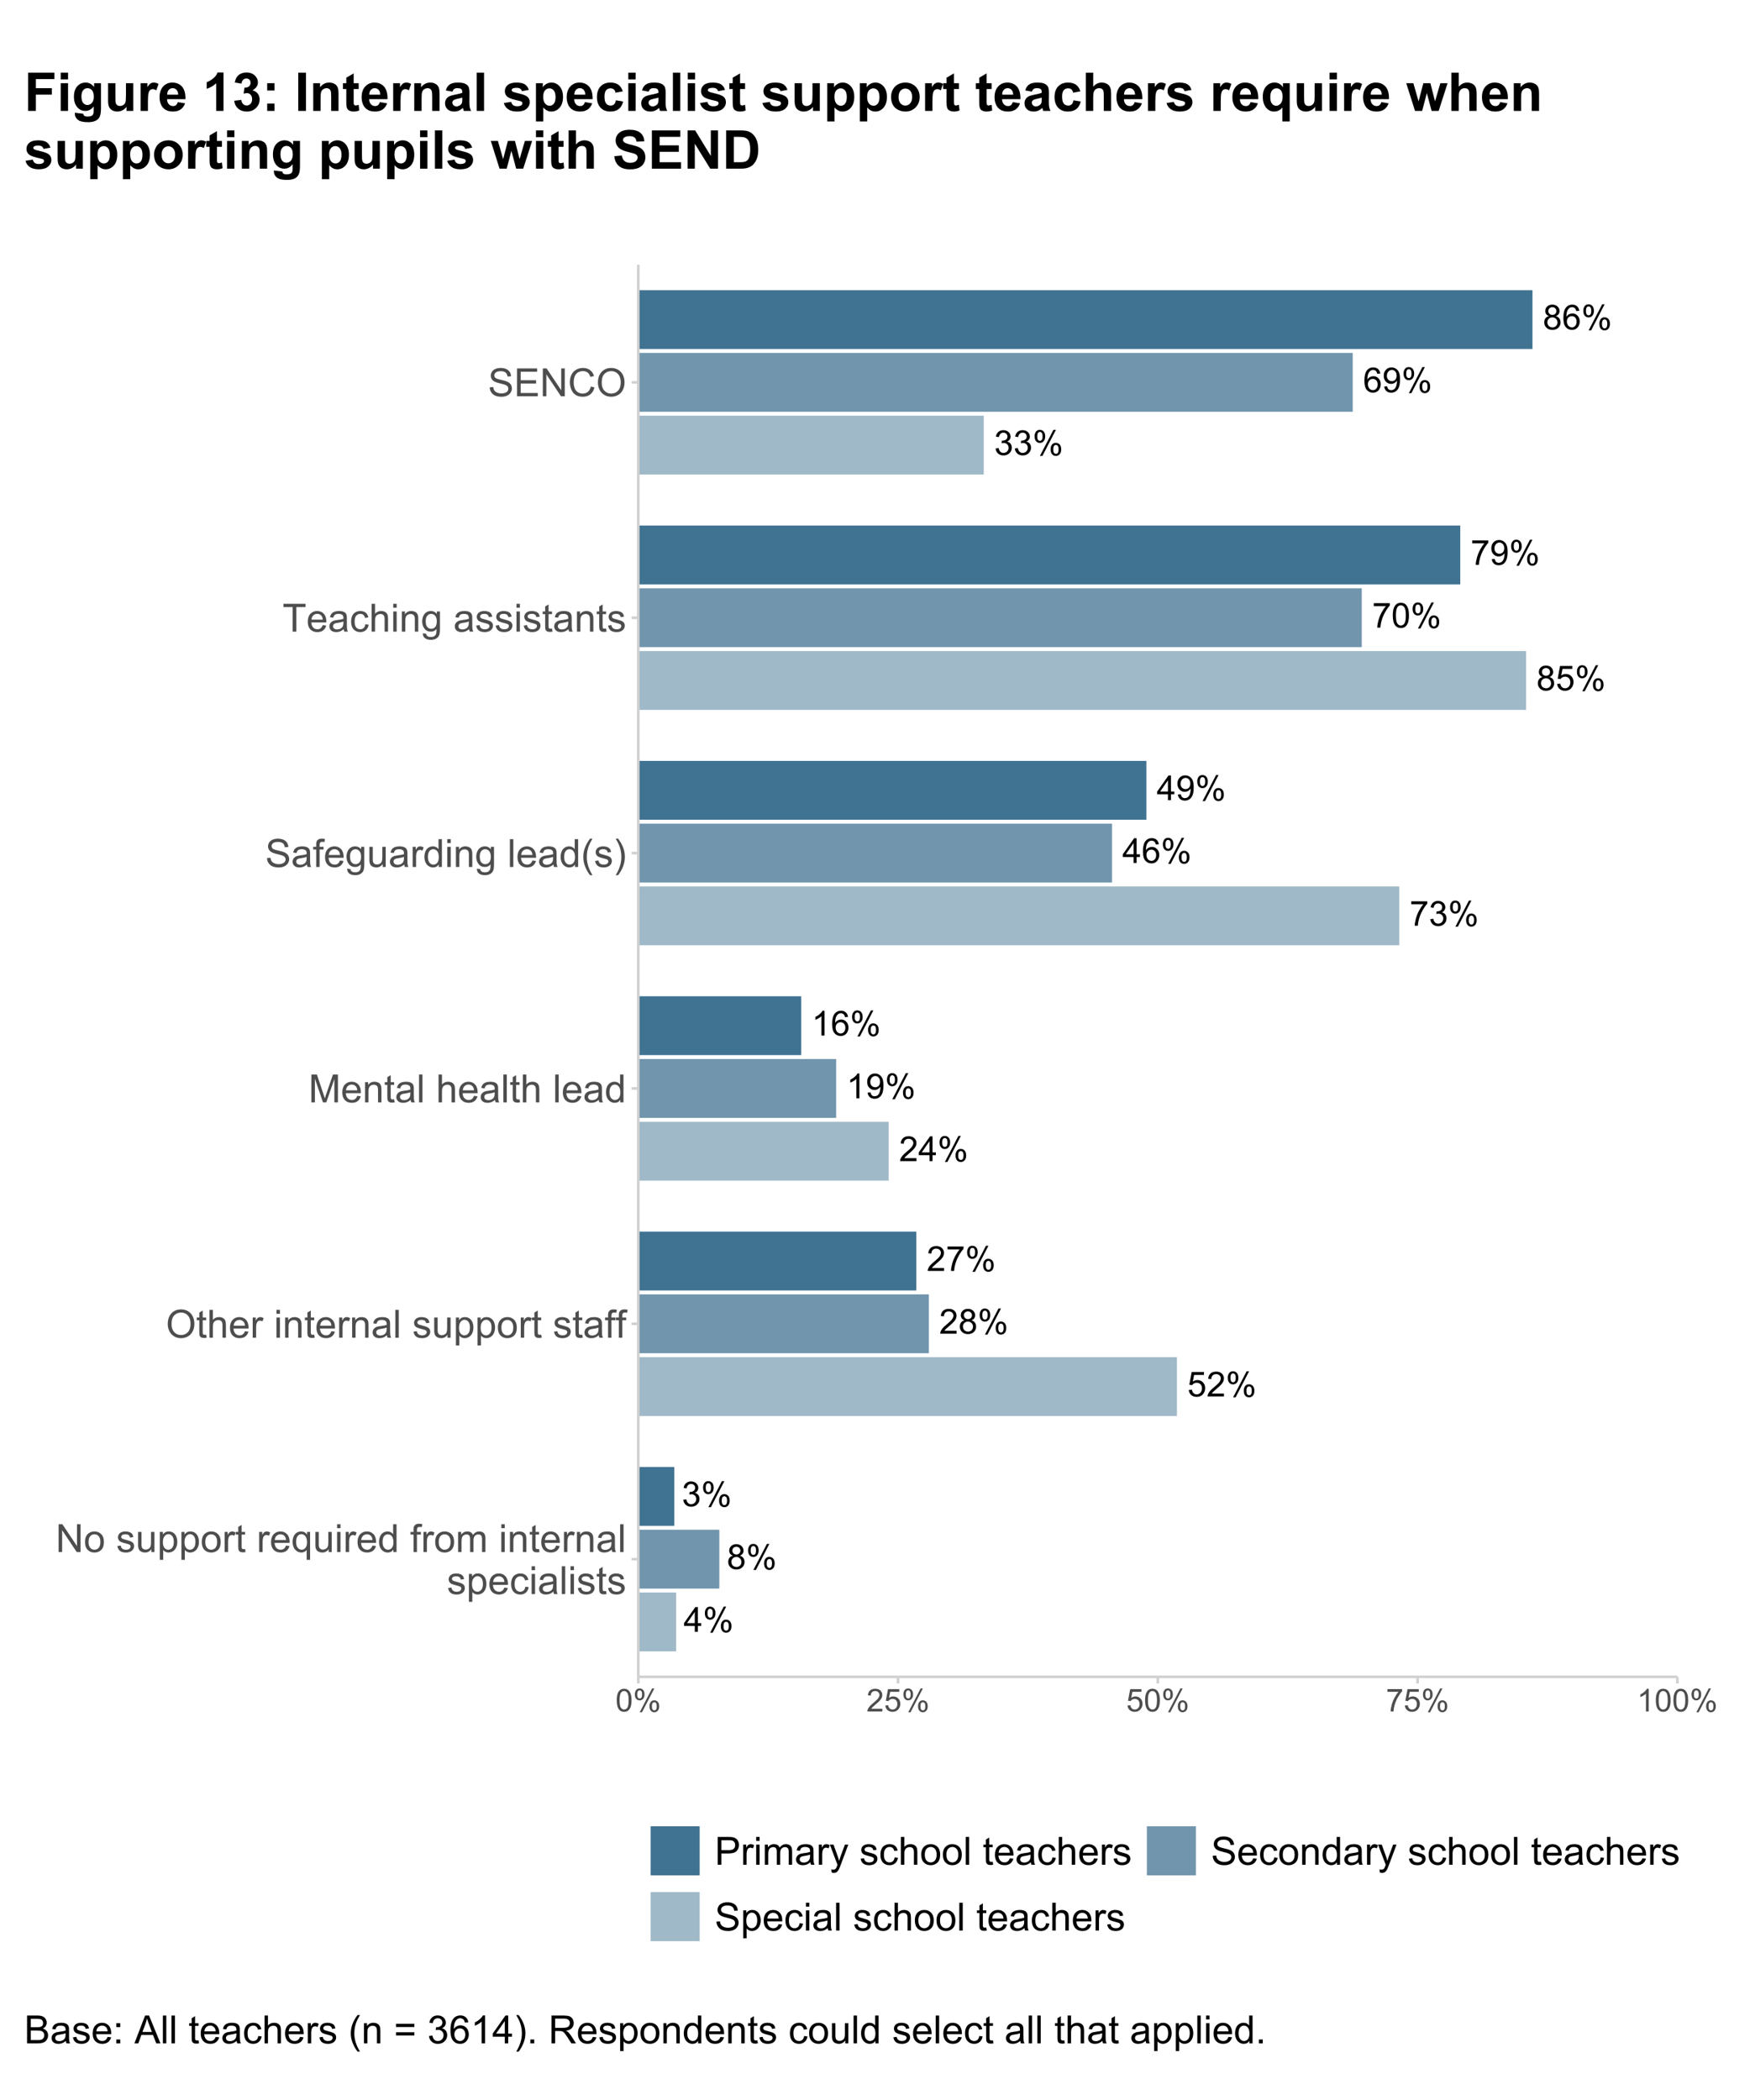 <?xml version="1.0" encoding="UTF-8"?>
<svg xmlns="http://www.w3.org/2000/svg" xmlns:xlink="http://www.w3.org/1999/xlink" width="720pt" height="864pt" viewBox="0 0 720 864" version="1.1">
<defs>
<g>
<symbol overflow="visible" id="glyph0-0">
<path style="stroke:none;" d="M 1.777 0 L 1.777 -8.891 L 8.891 -8.891 L 8.891 0 Z M 2 -0.223 L 8.668 -0.223 L 8.668 -8.668 L 2 -8.668 Z M 2 -0.223 "/>
</symbol>
<symbol overflow="visible" id="glyph0-1">
<path style="stroke:none;" d="M 2.516 -5.523 C 1.992 -5.711 1.609 -5.98 1.363 -6.336 C 1.109 -6.684 0.984 -7.105 0.988 -7.598 C 0.984 -8.336 1.25 -8.961 1.785 -9.469 C 2.316 -9.973 3.023 -10.223 3.91 -10.227 C 4.797 -10.223 5.516 -9.965 6.059 -9.449 C 6.598 -8.93 6.867 -8.301 6.871 -7.566 C 6.867 -7.09 6.742 -6.68 6.496 -6.332 C 6.246 -5.98 5.871 -5.711 5.371 -5.523 C 5.992 -5.316 6.469 -4.988 6.797 -4.535 C 7.121 -4.082 7.281 -3.539 7.285 -2.91 C 7.281 -2.039 6.973 -1.309 6.359 -0.715 C 5.742 -0.125 4.934 0.168 3.934 0.172 C 2.926 0.168 2.117 -0.125 1.5 -0.719 C 0.883 -1.312 0.574 -2.055 0.578 -2.945 C 0.574 -3.605 0.742 -4.16 1.078 -4.609 C 1.414 -5.055 1.891 -5.359 2.516 -5.523 Z M 2.266 -7.641 C 2.262 -7.156 2.418 -6.762 2.73 -6.457 C 3.039 -6.152 3.441 -6 3.938 -6 C 4.418 -6 4.812 -6.148 5.121 -6.453 C 5.43 -6.754 5.582 -7.129 5.586 -7.57 C 5.582 -8.027 5.426 -8.41 5.109 -8.727 C 4.789 -9.035 4.395 -9.191 3.926 -9.195 C 3.449 -9.191 3.051 -9.039 2.738 -8.738 C 2.418 -8.43 2.262 -8.066 2.266 -7.641 Z M 1.863 -2.938 C 1.863 -2.578 1.945 -2.234 2.113 -1.902 C 2.281 -1.566 2.531 -1.309 2.867 -1.129 C 3.195 -0.945 3.555 -0.855 3.945 -0.855 C 4.539 -0.855 5.031 -1.047 5.422 -1.43 C 5.809 -1.812 6.004 -2.301 6.008 -2.898 C 6.004 -3.496 5.805 -3.992 5.406 -4.391 C 5.004 -4.781 4.504 -4.98 3.902 -4.98 C 3.316 -4.98 2.828 -4.785 2.441 -4.395 C 2.055 -4.004 1.863 -3.516 1.863 -2.938 Z M 1.863 -2.938 "/>
</symbol>
<symbol overflow="visible" id="glyph0-2">
<path style="stroke:none;" d="M 7.078 -7.691 L 5.836 -7.594 C 5.723 -8.082 5.562 -8.438 5.363 -8.664 C 5.02 -9.016 4.605 -9.191 4.113 -9.195 C 3.715 -9.191 3.363 -9.082 3.062 -8.863 C 2.668 -8.574 2.359 -8.156 2.133 -7.605 C 1.906 -7.055 1.785 -6.27 1.777 -5.25 C 2.074 -5.707 2.445 -6.047 2.883 -6.27 C 3.316 -6.492 3.77 -6.602 4.25 -6.605 C 5.078 -6.602 5.789 -6.297 6.379 -5.684 C 6.961 -5.07 7.254 -4.277 7.258 -3.305 C 7.254 -2.664 7.117 -2.07 6.844 -1.523 C 6.57 -0.977 6.191 -0.555 5.711 -0.266 C 5.227 0.027 4.68 0.168 4.07 0.172 C 3.027 0.168 2.176 -0.211 1.52 -0.977 C 0.859 -1.738 0.531 -3 0.535 -4.766 C 0.531 -6.73 0.895 -8.164 1.625 -9.059 C 2.258 -9.836 3.113 -10.223 4.188 -10.227 C 4.988 -10.223 5.645 -10 6.156 -9.551 C 6.668 -9.102 6.977 -8.48 7.078 -7.691 Z M 1.973 -3.301 C 1.969 -2.863 2.059 -2.453 2.246 -2.062 C 2.426 -1.668 2.684 -1.367 3.016 -1.164 C 3.34 -0.957 3.684 -0.855 4.051 -0.855 C 4.574 -0.855 5.027 -1.066 5.41 -1.492 C 5.785 -1.918 5.977 -2.496 5.98 -3.23 C 5.977 -3.93 5.789 -4.484 5.418 -4.891 C 5.039 -5.293 4.566 -5.496 4 -5.5 C 3.434 -5.496 2.953 -5.293 2.562 -4.891 C 2.164 -4.484 1.969 -3.953 1.973 -3.301 Z M 1.973 -3.301 "/>
</symbol>
<symbol overflow="visible" id="glyph0-3">
<path style="stroke:none;" d="M 0.828 -7.738 C 0.824 -8.461 1.008 -9.078 1.375 -9.59 C 1.738 -10.098 2.27 -10.352 2.965 -10.355 C 3.605 -10.352 4.133 -10.125 4.555 -9.672 C 4.969 -9.215 5.18 -8.543 5.184 -7.66 C 5.18 -6.797 4.969 -6.137 4.547 -5.672 C 4.121 -5.203 3.598 -4.969 2.98 -4.973 C 2.359 -4.969 1.848 -5.199 1.441 -5.66 C 1.031 -6.117 0.824 -6.809 0.828 -7.738 Z M 3 -9.496 C 2.688 -9.492 2.43 -9.359 2.227 -9.094 C 2.02 -8.824 1.914 -8.328 1.918 -7.613 C 1.914 -6.957 2.02 -6.5 2.23 -6.234 C 2.438 -5.969 2.695 -5.836 3 -5.836 C 3.312 -5.836 3.57 -5.969 3.781 -6.238 C 3.984 -6.504 4.09 -6.996 4.09 -7.711 C 4.09 -8.367 3.984 -8.828 3.777 -9.094 C 3.566 -9.359 3.309 -9.492 3 -9.496 Z M 3.008 0.375 L 8.578 -10.355 L 9.594 -10.355 L 4.043 0.375 Z M 7.41 -2.391 C 7.406 -3.121 7.59 -3.738 7.957 -4.246 C 8.324 -4.75 8.855 -5.004 9.559 -5.008 C 10.191 -5.004 10.723 -4.777 11.145 -4.324 C 11.562 -3.867 11.77 -3.195 11.773 -2.312 C 11.77 -1.449 11.559 -0.785 11.137 -0.32 C 10.711 0.145 10.188 0.375 9.566 0.375 C 8.945 0.375 8.43 0.145 8.023 -0.316 C 7.609 -0.777 7.406 -1.469 7.41 -2.391 Z M 9.594 -4.148 C 9.273 -4.148 9.016 -4.012 8.812 -3.742 C 8.605 -3.473 8.5 -2.98 8.504 -2.266 C 8.5 -1.613 8.605 -1.152 8.816 -0.887 C 9.023 -0.613 9.281 -0.48 9.586 -0.484 C 9.906 -0.48 10.168 -0.613 10.375 -0.887 C 10.578 -1.152 10.68 -1.645 10.684 -2.363 C 10.68 -3.016 10.578 -3.477 10.371 -3.746 C 10.16 -4.012 9.898 -4.148 9.594 -4.148 Z M 9.594 -4.148 "/>
</symbol>
<symbol overflow="visible" id="glyph0-4">
<path style="stroke:none;" d="M 0.59 -2.668 L 1.902 -2.777 C 2 -2.137 2.227 -1.656 2.582 -1.336 C 2.934 -1.016 3.359 -0.855 3.863 -0.855 C 4.461 -0.855 4.973 -1.082 5.391 -1.535 C 5.805 -1.988 6.012 -2.59 6.016 -3.34 C 6.012 -4.051 5.812 -4.613 5.414 -5.027 C 5.012 -5.441 4.484 -5.648 3.84 -5.648 C 3.434 -5.648 3.07 -5.555 2.75 -5.371 C 2.422 -5.188 2.168 -4.949 1.988 -4.66 L 0.812 -4.812 L 1.801 -10.043 L 6.863 -10.043 L 6.863 -8.852 L 2.801 -8.852 L 2.25 -6.113 C 2.859 -6.535 3.5 -6.75 4.176 -6.754 C 5.062 -6.75 5.812 -6.441 6.426 -5.828 C 7.035 -5.207 7.34 -4.414 7.344 -3.453 C 7.34 -2.527 7.07 -1.73 6.535 -1.062 C 5.879 -0.238 4.988 0.168 3.863 0.172 C 2.934 0.168 2.18 -0.086 1.594 -0.605 C 1.008 -1.121 0.672 -1.809 0.59 -2.668 Z M 0.59 -2.668 "/>
</symbol>
<symbol overflow="visible" id="glyph0-5">
<path style="stroke:none;" d="M 0.672 -8.852 L 0.672 -10.051 L 7.266 -10.051 L 7.266 -9.078 C 6.617 -8.383 5.973 -7.469 5.336 -6.328 C 4.699 -5.184 4.207 -4.008 3.863 -2.801 C 3.609 -1.945 3.449 -1.012 3.383 0 L 2.098 0 C 2.109 -0.801 2.266 -1.766 2.57 -2.902 C 2.871 -4.035 3.305 -5.129 3.867 -6.184 C 4.43 -7.234 5.027 -8.125 5.66 -8.852 Z M 0.672 -8.852 "/>
</symbol>
<symbol overflow="visible" id="glyph0-6">
<path style="stroke:none;" d="M 0.777 -2.355 L 1.98 -2.465 C 2.082 -1.898 2.273 -1.488 2.562 -1.234 C 2.844 -0.98 3.215 -0.855 3.668 -0.855 C 4.051 -0.855 4.387 -0.941 4.68 -1.117 C 4.965 -1.293 5.203 -1.527 5.391 -1.824 C 5.574 -2.113 5.727 -2.512 5.855 -3.016 C 5.977 -3.512 6.039 -4.02 6.043 -4.543 C 6.039 -4.594 6.039 -4.68 6.035 -4.793 C 5.785 -4.395 5.441 -4.07 5.012 -3.824 C 4.574 -3.574 4.105 -3.449 3.605 -3.453 C 2.758 -3.449 2.047 -3.754 1.465 -4.367 C 0.879 -4.977 0.586 -5.785 0.59 -6.785 C 0.586 -7.816 0.891 -8.648 1.504 -9.281 C 2.109 -9.91 2.871 -10.223 3.793 -10.227 C 4.449 -10.223 5.055 -10.047 5.609 -9.691 C 6.156 -9.332 6.574 -8.82 6.859 -8.164 C 7.141 -7.5 7.281 -6.547 7.285 -5.301 C 7.281 -3.996 7.141 -2.961 6.859 -2.191 C 6.574 -1.418 6.156 -0.828 5.602 -0.43 C 5.043 -0.027 4.387 0.168 3.641 0.172 C 2.84 0.168 2.191 -0.047 1.688 -0.488 C 1.18 -0.926 0.875 -1.551 0.777 -2.355 Z M 5.898 -6.848 C 5.895 -7.562 5.703 -8.133 5.324 -8.559 C 4.938 -8.977 4.477 -9.188 3.945 -9.191 C 3.387 -9.188 2.902 -8.961 2.492 -8.508 C 2.078 -8.055 1.875 -7.465 1.875 -6.746 C 1.875 -6.094 2.07 -5.566 2.461 -5.164 C 2.852 -4.758 3.332 -4.559 3.91 -4.559 C 4.484 -4.559 4.961 -4.758 5.336 -5.164 C 5.707 -5.566 5.895 -6.129 5.898 -6.848 Z M 5.898 -6.848 "/>
</symbol>
<symbol overflow="visible" id="glyph0-7">
<path style="stroke:none;" d="M 0.598 -2.688 L 1.848 -2.855 C 1.988 -2.145 2.234 -1.637 2.578 -1.324 C 2.922 -1.012 3.34 -0.855 3.84 -0.855 C 4.426 -0.855 4.922 -1.059 5.328 -1.465 C 5.73 -1.871 5.934 -2.375 5.938 -2.98 C 5.934 -3.551 5.746 -4.023 5.375 -4.398 C 4.996 -4.77 4.52 -4.957 3.945 -4.961 C 3.703 -4.957 3.41 -4.91 3.062 -4.82 L 3.203 -5.918 C 3.285 -5.91 3.352 -5.906 3.402 -5.906 C 3.934 -5.906 4.414 -6.043 4.84 -6.32 C 5.266 -6.598 5.477 -7.027 5.48 -7.605 C 5.477 -8.062 5.324 -8.441 5.016 -8.742 C 4.703 -9.043 4.301 -9.191 3.812 -9.195 C 3.324 -9.191 2.918 -9.039 2.598 -8.738 C 2.27 -8.43 2.062 -7.973 1.973 -7.363 L 0.723 -7.586 C 0.871 -8.422 1.219 -9.07 1.766 -9.535 C 2.305 -9.992 2.98 -10.223 3.785 -10.227 C 4.34 -10.223 4.852 -10.105 5.32 -9.867 C 5.789 -9.625 6.145 -9.297 6.395 -8.891 C 6.637 -8.477 6.762 -8.039 6.766 -7.578 C 6.762 -7.133 6.645 -6.734 6.41 -6.375 C 6.176 -6.016 5.824 -5.727 5.363 -5.516 C 5.961 -5.375 6.43 -5.09 6.766 -4.652 C 7.098 -4.215 7.266 -3.664 7.266 -3.008 C 7.266 -2.117 6.941 -1.363 6.293 -0.746 C 5.645 -0.129 4.824 0.176 3.836 0.18 C 2.938 0.176 2.195 -0.086 1.605 -0.617 C 1.016 -1.148 0.68 -1.84 0.598 -2.688 Z M 0.598 -2.688 "/>
</symbol>
<symbol overflow="visible" id="glyph0-8">
<path style="stroke:none;" d="M 0.59 -5.023 C 0.586 -6.223 0.711 -7.191 0.961 -7.93 C 1.207 -8.66 1.574 -9.227 2.066 -9.629 C 2.555 -10.023 3.168 -10.223 3.91 -10.227 C 4.453 -10.223 4.934 -10.113 5.348 -9.895 C 5.758 -9.672 6.098 -9.355 6.371 -8.941 C 6.637 -8.527 6.848 -8.02 7 -7.426 C 7.152 -6.828 7.23 -6.027 7.23 -5.023 C 7.23 -3.824 7.105 -2.859 6.863 -2.129 C 6.613 -1.391 6.246 -0.824 5.762 -0.426 C 5.27 -0.027 4.652 0.168 3.91 0.172 C 2.926 0.168 2.156 -0.18 1.598 -0.883 C 0.922 -1.727 0.586 -3.105 0.59 -5.023 Z M 1.875 -5.023 C 1.875 -3.348 2.07 -2.234 2.461 -1.684 C 2.852 -1.129 3.332 -0.855 3.91 -0.855 C 4.48 -0.855 4.965 -1.133 5.359 -1.688 C 5.746 -2.242 5.941 -3.352 5.945 -5.023 C 5.941 -6.695 5.746 -7.809 5.359 -8.363 C 4.965 -8.91 4.477 -9.188 3.898 -9.191 C 3.32 -9.188 2.863 -8.945 2.523 -8.461 C 2.09 -7.84 1.875 -6.691 1.875 -5.023 Z M 1.875 -5.023 "/>
</symbol>
<symbol overflow="visible" id="glyph0-9">
<path style="stroke:none;" d="M 4.598 0 L 4.598 -2.438 L 0.18 -2.438 L 0.18 -3.586 L 4.828 -10.184 L 5.848 -10.184 L 5.848 -3.586 L 7.223 -3.586 L 7.223 -2.438 L 5.848 -2.438 L 5.848 0 Z M 4.598 -3.586 L 4.598 -8.176 L 1.41 -3.586 Z M 4.598 -3.586 "/>
</symbol>
<symbol overflow="visible" id="glyph0-10">
<path style="stroke:none;" d="M 7.16 -1.203 L 7.16 0 L 0.43 0 C 0.418 -0.301 0.469 -0.59 0.578 -0.867 C 0.746 -1.324 1.02 -1.773 1.398 -2.223 C 1.773 -2.664 2.32 -3.18 3.035 -3.766 C 4.141 -4.668 4.887 -5.387 5.277 -5.922 C 5.664 -6.449 5.859 -6.949 5.863 -7.426 C 5.859 -7.918 5.684 -8.336 5.332 -8.68 C 4.977 -9.016 4.512 -9.188 3.945 -9.191 C 3.34 -9.188 2.859 -9.008 2.5 -8.648 C 2.137 -8.285 1.953 -7.785 1.953 -7.148 L 0.668 -7.281 C 0.754 -8.238 1.082 -8.969 1.66 -9.473 C 2.23 -9.973 3.004 -10.223 3.973 -10.227 C 4.949 -10.223 5.723 -9.953 6.293 -9.414 C 6.863 -8.871 7.148 -8.199 7.148 -7.398 C 7.148 -6.988 7.062 -6.586 6.898 -6.195 C 6.727 -5.797 6.449 -5.383 6.066 -4.953 C 5.676 -4.516 5.035 -3.918 4.141 -3.16 C 3.387 -2.527 2.906 -2.102 2.695 -1.879 C 2.48 -1.652 2.305 -1.426 2.168 -1.203 Z M 7.16 -1.203 "/>
</symbol>
<symbol overflow="visible" id="glyph0-11">
<path style="stroke:none;" d="M 5.301 0 L 4.051 0 L 4.051 -7.969 C 3.746 -7.68 3.352 -7.391 2.863 -7.105 C 2.375 -6.816 1.938 -6.602 1.551 -6.461 L 1.551 -7.668 C 2.246 -7.992 2.855 -8.391 3.383 -8.863 C 3.902 -9.328 4.273 -9.781 4.496 -10.227 L 5.301 -10.227 Z M 5.301 0 "/>
</symbol>
<symbol overflow="visible" id="glyph1-0">
<path style="stroke:none;" d="M 2 0 L 2 -10 L 10 -10 L 10 0 Z M 2.25 -0.25 L 9.75 -0.25 L 9.75 -9.75 L 2.25 -9.75 Z M 2.25 -0.25 "/>
</symbol>
<symbol overflow="visible" id="glyph1-1">
<path style="stroke:none;" d="M 1.219 0 L 1.219 -11.453 L 2.773 -11.453 L 8.789 -2.461 L 8.789 -11.453 L 10.242 -11.453 L 10.242 0 L 8.688 0 L 2.672 -9 L 2.672 0 Z M 1.219 0 "/>
</symbol>
<symbol overflow="visible" id="glyph1-2">
<path style="stroke:none;" d="M 0.531 -4.148 C 0.527 -5.684 0.953 -6.82 1.812 -7.562 C 2.523 -8.176 3.395 -8.484 4.422 -8.484 C 5.559 -8.484 6.492 -8.109 7.219 -7.363 C 7.941 -6.613 8.301 -5.582 8.305 -4.266 C 8.301 -3.195 8.141 -2.355 7.824 -1.746 C 7.5 -1.133 7.035 -0.656 6.426 -0.32 C 5.812 0.02 5.145 0.188 4.422 0.188 C 3.258 0.188 2.32 -0.184 1.605 -0.93 C 0.887 -1.672 0.527 -2.746 0.531 -4.148 Z M 1.977 -4.148 C 1.973 -3.086 2.207 -2.289 2.672 -1.762 C 3.133 -1.23 3.715 -0.965 4.422 -0.969 C 5.117 -0.965 5.699 -1.23 6.164 -1.766 C 6.625 -2.293 6.855 -3.105 6.859 -4.195 C 6.855 -5.219 6.621 -5.996 6.16 -6.527 C 5.691 -7.055 5.113 -7.316 4.422 -7.32 C 3.715 -7.316 3.133 -7.055 2.672 -6.531 C 2.207 -6.004 1.973 -5.211 1.977 -4.148 Z M 1.977 -4.148 "/>
</symbol>
<symbol overflow="visible" id="glyph1-3">
<path style="stroke:none;" d=""/>
</symbol>
<symbol overflow="visible" id="glyph1-4">
<path style="stroke:none;" d="M 0.492 -2.477 L 1.883 -2.695 C 1.957 -2.137 2.176 -1.707 2.535 -1.414 C 2.891 -1.113 3.391 -0.965 4.031 -0.969 C 4.676 -0.965 5.152 -1.098 5.469 -1.363 C 5.777 -1.625 5.934 -1.934 5.938 -2.289 C 5.934 -2.605 5.797 -2.855 5.523 -3.039 C 5.328 -3.16 4.848 -3.32 4.086 -3.516 C 3.051 -3.773 2.336 -3.996 1.941 -4.191 C 1.539 -4.379 1.238 -4.645 1.035 -4.98 C 0.828 -5.316 0.727 -5.688 0.727 -6.094 C 0.727 -6.461 0.809 -6.801 0.98 -7.121 C 1.145 -7.434 1.375 -7.695 1.672 -7.906 C 1.887 -8.062 2.188 -8.199 2.566 -8.316 C 2.941 -8.426 3.344 -8.484 3.781 -8.484 C 4.43 -8.484 5.004 -8.391 5.496 -8.203 C 5.988 -8.016 6.352 -7.762 6.586 -7.441 C 6.82 -7.121 6.98 -6.691 7.07 -6.156 L 5.695 -5.969 C 5.633 -6.395 5.449 -6.727 5.152 -6.969 C 4.848 -7.203 4.426 -7.324 3.883 -7.328 C 3.234 -7.324 2.773 -7.219 2.5 -7.008 C 2.223 -6.793 2.086 -6.543 2.086 -6.258 C 2.086 -6.074 2.141 -5.91 2.258 -5.766 C 2.367 -5.613 2.547 -5.488 2.797 -5.391 C 2.934 -5.336 3.348 -5.215 4.039 -5.031 C 5.031 -4.762 5.727 -4.543 6.121 -4.379 C 6.512 -4.207 6.82 -3.961 7.047 -3.641 C 7.27 -3.312 7.383 -2.914 7.383 -2.438 C 7.383 -1.969 7.246 -1.527 6.973 -1.113 C 6.699 -0.699 6.305 -0.379 5.789 -0.152 C 5.273 0.074 4.688 0.188 4.039 0.188 C 2.957 0.188 2.137 -0.035 1.574 -0.484 C 1.008 -0.93 0.648 -1.594 0.492 -2.477 Z M 0.492 -2.477 "/>
</symbol>
<symbol overflow="visible" id="glyph1-5">
<path style="stroke:none;" d="M 6.492 0 L 6.492 -1.219 C 5.844 -0.281 4.965 0.188 3.859 0.188 C 3.367 0.188 2.91 0.094 2.488 -0.094 C 2.062 -0.281 1.746 -0.516 1.543 -0.801 C 1.332 -1.082 1.188 -1.43 1.109 -1.844 C 1.047 -2.117 1.02 -2.555 1.023 -3.156 L 1.023 -8.297 L 2.43 -8.297 L 2.43 -3.695 C 2.426 -2.957 2.453 -2.461 2.516 -2.211 C 2.602 -1.836 2.789 -1.547 3.078 -1.34 C 3.359 -1.125 3.715 -1.02 4.141 -1.023 C 4.559 -1.02 4.953 -1.129 5.328 -1.348 C 5.695 -1.562 5.957 -1.855 6.113 -2.23 C 6.262 -2.602 6.34 -3.141 6.344 -3.852 L 6.344 -8.297 L 7.75 -8.297 L 7.75 0 Z M 6.492 0 "/>
</symbol>
<symbol overflow="visible" id="glyph1-6">
<path style="stroke:none;" d="M 1.055 3.18 L 1.055 -8.297 L 2.336 -8.297 L 2.336 -7.219 C 2.637 -7.641 2.977 -7.957 3.359 -8.168 C 3.734 -8.379 4.195 -8.484 4.742 -8.484 C 5.445 -8.484 6.07 -8.301 6.617 -7.938 C 7.156 -7.57 7.566 -7.055 7.844 -6.395 C 8.117 -5.727 8.254 -5 8.258 -4.211 C 8.254 -3.359 8.102 -2.594 7.801 -1.918 C 7.492 -1.234 7.051 -0.715 6.473 -0.355 C 5.891 0.008 5.281 0.188 4.641 0.188 C 4.172 0.188 3.75 0.09 3.379 -0.109 C 3.004 -0.305 2.699 -0.555 2.461 -0.859 L 2.461 3.18 Z M 2.328 -4.102 C 2.324 -3.031 2.543 -2.242 2.977 -1.734 C 3.406 -1.223 3.93 -0.965 4.547 -0.969 C 5.172 -0.965 5.707 -1.23 6.152 -1.762 C 6.598 -2.289 6.82 -3.109 6.82 -4.219 C 6.82 -5.273 6.602 -6.062 6.168 -6.594 C 5.73 -7.117 5.211 -7.383 4.609 -7.383 C 4.008 -7.383 3.477 -7.102 3.02 -6.543 C 2.555 -5.98 2.324 -5.168 2.328 -4.102 Z M 2.328 -4.102 "/>
</symbol>
<symbol overflow="visible" id="glyph1-7">
<path style="stroke:none;" d="M 1.039 0 L 1.039 -8.297 L 2.305 -8.297 L 2.305 -7.039 C 2.625 -7.625 2.926 -8.016 3.199 -8.203 C 3.473 -8.391 3.773 -8.484 4.102 -8.484 C 4.574 -8.484 5.055 -8.332 5.547 -8.031 L 5.062 -6.727 C 4.719 -6.93 4.375 -7.031 4.031 -7.031 C 3.723 -7.031 3.445 -6.938 3.203 -6.754 C 2.957 -6.566 2.781 -6.309 2.68 -5.984 C 2.52 -5.48 2.441 -4.934 2.445 -4.344 L 2.445 0 Z M 1.039 0 "/>
</symbol>
<symbol overflow="visible" id="glyph1-8">
<path style="stroke:none;" d="M 4.125 -1.258 L 4.328 -0.016 C 3.93 0.066 3.574 0.105 3.266 0.109 C 2.75 0.105 2.355 0.027 2.078 -0.133 C 1.793 -0.293 1.594 -0.504 1.484 -0.77 C 1.367 -1.027 1.312 -1.582 1.312 -2.43 L 1.312 -7.203 L 0.281 -7.203 L 0.281 -8.297 L 1.312 -8.297 L 1.312 -10.352 L 2.711 -11.195 L 2.711 -8.297 L 4.125 -8.297 L 4.125 -7.203 L 2.711 -7.203 L 2.711 -2.352 C 2.707 -1.945 2.73 -1.688 2.785 -1.578 C 2.832 -1.461 2.914 -1.371 3.027 -1.305 C 3.137 -1.234 3.297 -1.199 3.508 -1.203 C 3.66 -1.199 3.867 -1.219 4.125 -1.258 Z M 4.125 -1.258 "/>
</symbol>
<symbol overflow="visible" id="glyph1-9">
<path style="stroke:none;" d="M 6.734 -2.672 L 8.188 -2.492 C 7.953 -1.641 7.531 -0.984 6.914 -0.516 C 6.293 -0.047 5.5 0.188 4.539 0.188 C 3.324 0.188 2.363 -0.184 1.652 -0.934 C 0.941 -1.676 0.586 -2.727 0.586 -4.078 C 0.586 -5.473 0.945 -6.555 1.664 -7.328 C 2.383 -8.098 3.312 -8.484 4.461 -8.484 C 5.566 -8.484 6.473 -8.105 7.18 -7.352 C 7.879 -6.594 8.23 -5.531 8.234 -4.164 C 8.23 -4.078 8.23 -3.953 8.227 -3.789 L 2.039 -3.789 C 2.09 -2.875 2.348 -2.176 2.812 -1.695 C 3.273 -1.207 3.852 -0.965 4.547 -0.969 C 5.062 -0.965 5.5 -1.102 5.867 -1.375 C 6.227 -1.645 6.516 -2.078 6.734 -2.672 Z M 2.117 -4.945 L 6.75 -4.945 C 6.688 -5.641 6.508 -6.164 6.219 -6.516 C 5.766 -7.055 5.188 -7.324 4.477 -7.328 C 3.828 -7.324 3.285 -7.109 2.848 -6.68 C 2.406 -6.246 2.16 -5.668 2.117 -4.945 Z M 2.117 -4.945 "/>
</symbol>
<symbol overflow="visible" id="glyph1-10">
<path style="stroke:none;" d="M 6.344 3.18 L 6.344 -0.883 C 6.121 -0.574 5.816 -0.32 5.426 -0.117 C 5.031 0.086 4.613 0.188 4.172 0.188 C 3.188 0.188 2.34 -0.203 1.629 -0.992 C 0.918 -1.773 0.562 -2.852 0.562 -4.227 C 0.562 -5.055 0.707 -5.805 0.996 -6.469 C 1.285 -7.129 1.703 -7.629 2.254 -7.973 C 2.801 -8.312 3.402 -8.484 4.062 -8.484 C 5.086 -8.484 5.895 -8.051 6.484 -7.188 L 6.484 -8.297 L 7.75 -8.297 L 7.75 3.18 Z M 2.008 -4.172 C 2.004 -3.102 2.227 -2.301 2.68 -1.77 C 3.125 -1.234 3.664 -0.965 4.289 -0.969 C 4.887 -0.965 5.402 -1.219 5.836 -1.73 C 6.266 -2.234 6.48 -3.008 6.484 -4.047 C 6.48 -5.148 6.254 -5.98 5.801 -6.539 C 5.344 -7.094 4.809 -7.371 4.195 -7.375 C 3.586 -7.371 3.066 -7.113 2.645 -6.598 C 2.215 -6.078 2.004 -5.27 2.008 -4.172 Z M 2.008 -4.172 "/>
</symbol>
<symbol overflow="visible" id="glyph1-11">
<path style="stroke:none;" d="M 1.062 -9.836 L 1.062 -11.453 L 2.469 -11.453 L 2.469 -9.836 Z M 1.062 0 L 1.062 -8.297 L 2.469 -8.297 L 2.469 0 Z M 1.062 0 "/>
</symbol>
<symbol overflow="visible" id="glyph1-12">
<path style="stroke:none;" d="M 6.438 0 L 6.438 -1.047 C 5.91 -0.223 5.137 0.188 4.117 0.188 C 3.453 0.188 2.844 0.008 2.293 -0.359 C 1.734 -0.719 1.305 -1.23 1.004 -1.887 C 0.695 -2.539 0.543 -3.289 0.547 -4.141 C 0.543 -4.965 0.684 -5.715 0.961 -6.395 C 1.234 -7.066 1.648 -7.586 2.203 -7.945 C 2.754 -8.305 3.371 -8.484 4.055 -8.484 C 4.555 -8.484 5 -8.379 5.391 -8.168 C 5.781 -7.957 6.098 -7.68 6.344 -7.344 L 6.344 -11.453 L 7.742 -11.453 L 7.742 0 Z M 1.992 -4.141 C 1.992 -3.074 2.215 -2.281 2.664 -1.758 C 3.109 -1.23 3.637 -0.965 4.25 -0.969 C 4.859 -0.965 5.383 -1.219 5.816 -1.723 C 6.242 -2.223 6.457 -2.988 6.461 -4.023 C 6.457 -5.156 6.238 -5.988 5.805 -6.523 C 5.363 -7.051 4.824 -7.316 4.188 -7.32 C 3.559 -7.316 3.035 -7.062 2.621 -6.555 C 2.199 -6.043 1.992 -5.238 1.992 -4.141 Z M 1.992 -4.141 "/>
</symbol>
<symbol overflow="visible" id="glyph1-13">
<path style="stroke:none;" d="M 1.391 0 L 1.391 -7.203 L 0.148 -7.203 L 0.148 -8.297 L 1.391 -8.297 L 1.391 -9.18 C 1.387 -9.734 1.438 -10.148 1.539 -10.422 C 1.672 -10.785 1.91 -11.082 2.254 -11.309 C 2.594 -11.535 3.07 -11.648 3.688 -11.648 C 4.078 -11.648 4.516 -11.602 5 -11.508 L 4.789 -10.281 C 4.492 -10.332 4.219 -10.359 3.961 -10.359 C 3.531 -10.359 3.227 -10.266 3.055 -10.086 C 2.875 -9.898 2.789 -9.559 2.789 -9.062 L 2.789 -8.297 L 4.406 -8.297 L 4.406 -7.203 L 2.789 -7.203 L 2.789 0 Z M 1.391 0 "/>
</symbol>
<symbol overflow="visible" id="glyph1-14">
<path style="stroke:none;" d="M 1.055 0 L 1.055 -8.297 L 2.312 -8.297 L 2.312 -7.133 C 2.57 -7.535 2.918 -7.863 3.352 -8.113 C 3.781 -8.359 4.273 -8.484 4.828 -8.484 C 5.441 -8.484 5.945 -8.355 6.34 -8.102 C 6.73 -7.844 7.008 -7.488 7.172 -7.031 C 7.828 -8 8.68 -8.484 9.734 -8.484 C 10.555 -8.484 11.188 -8.254 11.633 -7.801 C 12.07 -7.34 12.293 -6.641 12.297 -5.695 L 12.297 0 L 10.898 0 L 10.898 -5.227 C 10.898 -5.789 10.852 -6.191 10.762 -6.441 C 10.668 -6.684 10.504 -6.883 10.266 -7.039 C 10.023 -7.188 9.742 -7.266 9.422 -7.266 C 8.836 -7.266 8.352 -7.07 7.969 -6.684 C 7.582 -6.293 7.387 -5.672 7.391 -4.82 L 7.391 0 L 5.984 0 L 5.984 -5.391 C 5.98 -6.016 5.867 -6.484 5.641 -6.797 C 5.41 -7.109 5.035 -7.266 4.516 -7.266 C 4.117 -7.266 3.75 -7.16 3.418 -6.953 C 3.078 -6.742 2.836 -6.438 2.688 -6.039 C 2.535 -5.637 2.461 -5.059 2.461 -4.305 L 2.461 0 Z M 1.055 0 "/>
</symbol>
<symbol overflow="visible" id="glyph1-15">
<path style="stroke:none;" d="M 1.055 0 L 1.055 -8.297 L 2.32 -8.297 L 2.32 -7.117 C 2.93 -8.027 3.809 -8.484 4.961 -8.484 C 5.457 -8.484 5.918 -8.395 6.34 -8.215 C 6.758 -8.035 7.07 -7.797 7.281 -7.508 C 7.488 -7.211 7.633 -6.867 7.719 -6.469 C 7.766 -6.207 7.793 -5.75 7.797 -5.102 L 7.797 0 L 6.391 0 L 6.391 -5.047 C 6.387 -5.617 6.332 -6.047 6.227 -6.332 C 6.113 -6.613 5.918 -6.84 5.645 -7.012 C 5.363 -7.18 5.039 -7.266 4.664 -7.266 C 4.062 -7.266 3.543 -7.074 3.113 -6.695 C 2.676 -6.312 2.461 -5.59 2.461 -4.531 L 2.461 0 Z M 1.055 0 "/>
</symbol>
<symbol overflow="visible" id="glyph1-16">
<path style="stroke:none;" d="M 6.469 -1.023 C 5.945 -0.578 5.441 -0.266 4.965 -0.086 C 4.48 0.098 3.965 0.188 3.414 0.188 C 2.5 0.188 1.801 -0.035 1.312 -0.48 C 0.82 -0.926 0.574 -1.492 0.578 -2.188 C 0.574 -2.59 0.668 -2.961 0.855 -3.301 C 1.039 -3.633 1.281 -3.902 1.582 -4.109 C 1.879 -4.309 2.215 -4.465 2.594 -4.57 C 2.867 -4.641 3.285 -4.711 3.844 -4.781 C 4.977 -4.914 5.812 -5.074 6.352 -5.266 C 6.355 -5.457 6.355 -5.578 6.359 -5.633 C 6.355 -6.203 6.223 -6.609 5.961 -6.844 C 5.598 -7.16 5.066 -7.316 4.359 -7.32 C 3.695 -7.316 3.207 -7.203 2.895 -6.973 C 2.578 -6.738 2.344 -6.328 2.195 -5.742 L 0.82 -5.93 C 0.945 -6.516 1.148 -6.988 1.438 -7.355 C 1.719 -7.715 2.133 -7.996 2.68 -8.191 C 3.219 -8.387 3.848 -8.484 4.562 -8.484 C 5.27 -8.484 5.844 -8.398 6.289 -8.234 C 6.727 -8.062 7.055 -7.855 7.266 -7.605 C 7.473 -7.352 7.617 -7.031 7.703 -6.648 C 7.746 -6.406 7.77 -5.973 7.773 -5.352 L 7.773 -3.477 C 7.77 -2.164 7.801 -1.34 7.863 -0.996 C 7.922 -0.648 8.039 -0.316 8.219 0 L 6.75 0 C 6.602 -0.289 6.508 -0.629 6.469 -1.023 Z M 6.352 -4.164 C 5.84 -3.953 5.074 -3.777 4.055 -3.633 C 3.477 -3.547 3.066 -3.453 2.828 -3.352 C 2.586 -3.246 2.402 -3.094 2.273 -2.895 C 2.141 -2.691 2.074 -2.469 2.078 -2.227 C 2.074 -1.852 2.215 -1.539 2.504 -1.289 C 2.785 -1.039 3.203 -0.914 3.75 -0.914 C 4.289 -0.914 4.77 -1.031 5.195 -1.27 C 5.613 -1.504 5.922 -1.828 6.125 -2.242 C 6.273 -2.559 6.352 -3.027 6.352 -3.648 Z M 6.352 -4.164 "/>
</symbol>
<symbol overflow="visible" id="glyph1-17">
<path style="stroke:none;" d="M 1.023 0 L 1.023 -11.453 L 2.43 -11.453 L 2.43 0 Z M 1.023 0 "/>
</symbol>
<symbol overflow="visible" id="glyph1-18">
<path style="stroke:none;" d="M 6.469 -3.039 L 7.852 -2.859 C 7.699 -1.906 7.312 -1.16 6.691 -0.621 C 6.066 -0.082 5.301 0.188 4.398 0.188 C 3.262 0.188 2.348 -0.184 1.66 -0.926 C 0.965 -1.668 0.621 -2.73 0.625 -4.117 C 0.621 -5.012 0.77 -5.797 1.07 -6.469 C 1.363 -7.141 1.816 -7.645 2.426 -7.98 C 3.031 -8.316 3.691 -8.484 4.406 -8.484 C 5.305 -8.484 6.039 -8.254 6.617 -7.801 C 7.188 -7.34 7.555 -6.695 7.719 -5.859 L 6.352 -5.648 C 6.219 -6.203 5.988 -6.621 5.66 -6.906 C 5.328 -7.184 4.926 -7.324 4.461 -7.328 C 3.75 -7.324 3.176 -7.07 2.734 -6.566 C 2.289 -6.055 2.066 -5.25 2.07 -4.156 C 2.066 -3.039 2.281 -2.23 2.711 -1.727 C 3.137 -1.219 3.695 -0.965 4.383 -0.969 C 4.934 -0.965 5.395 -1.137 5.766 -1.477 C 6.133 -1.812 6.367 -2.332 6.469 -3.039 Z M 6.469 -3.039 "/>
</symbol>
<symbol overflow="visible" id="glyph1-19">
<path style="stroke:none;" d="M 0.773 -5.578 C 0.773 -7.477 1.281 -8.965 2.305 -10.043 C 3.32 -11.117 4.641 -11.652 6.258 -11.656 C 7.312 -11.652 8.266 -11.402 9.117 -10.898 C 9.965 -10.391 10.609 -9.684 11.059 -8.785 C 11.5 -7.879 11.723 -6.855 11.727 -5.711 C 11.723 -4.547 11.488 -3.508 11.023 -2.594 C 10.551 -1.676 9.887 -0.98 9.031 -0.512 C 8.168 -0.039 7.242 0.191 6.25 0.195 C 5.168 0.191 4.203 -0.066 3.359 -0.586 C 2.508 -1.105 1.867 -1.816 1.43 -2.719 C 0.992 -3.617 0.773 -4.57 0.773 -5.578 Z M 2.336 -5.555 C 2.332 -4.172 2.703 -3.082 3.449 -2.293 C 4.188 -1.496 5.117 -1.102 6.242 -1.102 C 7.379 -1.102 8.32 -1.5 9.059 -2.305 C 9.793 -3.102 10.16 -4.242 10.164 -5.719 C 10.16 -6.648 10.004 -7.461 9.691 -8.16 C 9.375 -8.852 8.914 -9.391 8.309 -9.777 C 7.699 -10.156 7.016 -10.348 6.266 -10.352 C 5.188 -10.348 4.266 -9.98 3.496 -9.246 C 2.719 -8.508 2.332 -7.277 2.336 -5.555 Z M 2.336 -5.555 "/>
</symbol>
<symbol overflow="visible" id="glyph1-20">
<path style="stroke:none;" d="M 1.055 0 L 1.055 -11.453 L 2.461 -11.453 L 2.461 -7.344 C 3.117 -8.102 3.945 -8.484 4.945 -8.484 C 5.559 -8.484 6.09 -8.363 6.547 -8.121 C 6.996 -7.879 7.32 -7.543 7.52 -7.117 C 7.711 -6.688 7.809 -6.066 7.812 -5.258 L 7.812 0 L 6.406 0 L 6.406 -5.258 C 6.402 -5.957 6.25 -6.469 5.949 -6.793 C 5.641 -7.109 5.211 -7.27 4.656 -7.273 C 4.238 -7.27 3.848 -7.164 3.48 -6.949 C 3.113 -6.73 2.852 -6.438 2.695 -6.07 C 2.539 -5.699 2.461 -5.188 2.461 -4.539 L 2.461 0 Z M 1.055 0 "/>
</symbol>
<symbol overflow="visible" id="glyph1-21">
<path style="stroke:none;" d="M 1.188 0 L 1.188 -11.453 L 3.469 -11.453 L 6.18 -3.344 C 6.426 -2.586 6.609 -2.02 6.727 -1.648 C 6.855 -2.062 7.059 -2.676 7.336 -3.484 L 10.078 -11.453 L 12.117 -11.453 L 12.117 0 L 10.656 0 L 10.656 -9.586 L 7.328 0 L 5.961 0 L 2.648 -9.75 L 2.648 0 Z M 1.188 0 "/>
</symbol>
<symbol overflow="visible" id="glyph1-22">
<path style="stroke:none;" d="M 0.719 -3.68 L 2.148 -3.805 C 2.215 -3.227 2.371 -2.758 2.621 -2.395 C 2.863 -2.023 3.25 -1.727 3.773 -1.504 C 4.293 -1.273 4.879 -1.16 5.531 -1.164 C 6.109 -1.16 6.617 -1.246 7.062 -1.422 C 7.5 -1.59 7.832 -1.824 8.051 -2.129 C 8.266 -2.426 8.371 -2.754 8.375 -3.109 C 8.371 -3.465 8.27 -3.777 8.062 -4.051 C 7.852 -4.316 7.508 -4.543 7.031 -4.727 C 6.723 -4.844 6.043 -5.031 4.992 -5.285 C 3.938 -5.535 3.199 -5.773 2.781 -6 C 2.23 -6.285 1.824 -6.641 1.559 -7.066 C 1.289 -7.488 1.152 -7.961 1.156 -8.492 C 1.152 -9.066 1.316 -9.609 1.648 -10.113 C 1.973 -10.613 2.453 -10.992 3.086 -11.258 C 3.715 -11.516 4.414 -11.648 5.188 -11.648 C 6.031 -11.648 6.781 -11.512 7.434 -11.238 C 8.078 -10.965 8.578 -10.562 8.93 -10.031 C 9.277 -9.5 9.465 -8.898 9.492 -8.227 L 8.039 -8.117 C 7.961 -8.836 7.695 -9.383 7.246 -9.758 C 6.793 -10.125 6.129 -10.312 5.25 -10.312 C 4.332 -10.312 3.664 -10.145 3.246 -9.809 C 2.824 -9.473 2.613 -9.066 2.617 -8.594 C 2.613 -8.18 2.762 -7.84 3.062 -7.578 C 3.352 -7.309 4.113 -7.039 5.348 -6.762 C 6.578 -6.48 7.422 -6.234 7.883 -6.031 C 8.547 -5.719 9.039 -5.332 9.359 -4.863 C 9.672 -4.391 9.832 -3.848 9.836 -3.234 C 9.832 -2.625 9.656 -2.051 9.312 -1.512 C 8.961 -0.973 8.461 -0.551 7.809 -0.254 C 7.152 0.047 6.418 0.191 5.602 0.195 C 4.562 0.191 3.691 0.043 2.996 -0.258 C 2.293 -0.559 1.746 -1.012 1.348 -1.621 C 0.949 -2.227 0.738 -2.914 0.719 -3.68 Z M 0.719 -3.68 "/>
</symbol>
<symbol overflow="visible" id="glyph1-23">
<path style="stroke:none;" d="M 0.797 0.688 L 2.164 0.891 C 2.219 1.312 2.379 1.617 2.641 1.812 C 2.988 2.07 3.465 2.203 4.07 2.203 C 4.719 2.203 5.223 2.07 5.578 1.812 C 5.93 1.547 6.168 1.184 6.297 0.719 C 6.367 0.43 6.402 -0.168 6.398 -1.086 C 5.781 -0.359 5.016 0 4.102 0 C 2.961 0 2.078 -0.41 1.453 -1.234 C 0.828 -2.055 0.516 -3.043 0.516 -4.195 C 0.516 -4.984 0.656 -5.715 0.945 -6.387 C 1.227 -7.055 1.645 -7.57 2.191 -7.938 C 2.734 -8.301 3.371 -8.484 4.109 -8.484 C 5.086 -8.484 5.895 -8.086 6.531 -7.297 L 6.531 -8.297 L 7.828 -8.297 L 7.828 -1.125 C 7.828 0.164 7.695 1.078 7.434 1.621 C 7.168 2.156 6.75 2.582 6.184 2.898 C 5.609 3.207 4.91 3.363 4.078 3.367 C 3.086 3.363 2.285 3.141 1.68 2.699 C 1.066 2.25 0.773 1.578 0.797 0.688 Z M 1.961 -4.297 C 1.957 -3.203 2.172 -2.41 2.609 -1.914 C 3.039 -1.41 3.582 -1.16 4.234 -1.164 C 4.879 -1.16 5.422 -1.41 5.859 -1.91 C 6.297 -2.406 6.516 -3.184 6.516 -4.25 C 6.516 -5.262 6.289 -6.027 5.84 -6.547 C 5.387 -7.059 4.844 -7.316 4.211 -7.32 C 3.582 -7.316 3.051 -7.062 2.617 -6.559 C 2.176 -6.047 1.957 -5.293 1.961 -4.297 Z M 1.961 -4.297 "/>
</symbol>
<symbol overflow="visible" id="glyph1-24">
<path style="stroke:none;" d="M 3.742 3.367 C 2.965 2.387 2.309 1.242 1.773 -0.07 C 1.234 -1.383 0.965 -2.742 0.969 -4.148 C 0.965 -5.387 1.168 -6.574 1.57 -7.711 C 2.039 -9.027 2.762 -10.34 3.742 -11.648 L 4.75 -11.648 C 4.117 -10.562 3.699 -9.789 3.5 -9.328 C 3.18 -8.609 2.93 -7.859 2.75 -7.078 C 2.523 -6.102 2.414 -5.121 2.414 -4.141 C 2.414 -1.633 3.191 0.867 4.75 3.367 Z M 3.742 3.367 "/>
</symbol>
<symbol overflow="visible" id="glyph1-25">
<path style="stroke:none;" d="M 1.977 3.367 L 0.969 3.367 C 2.523 0.867 3.305 -1.633 3.305 -4.141 C 3.305 -5.117 3.191 -6.09 2.969 -7.055 C 2.789 -7.836 2.543 -8.586 2.227 -9.305 C 2.023 -9.773 1.602 -10.555 0.969 -11.648 L 1.977 -11.648 C 2.953 -10.34 3.68 -9.027 4.148 -7.711 C 4.547 -6.574 4.746 -5.387 4.75 -4.148 C 4.746 -2.742 4.477 -1.383 3.941 -0.07 C 3.398 1.242 2.742 2.387 1.977 3.367 Z M 1.977 3.367 "/>
</symbol>
<symbol overflow="visible" id="glyph1-26">
<path style="stroke:none;" d="M 4.148 0 L 4.148 -10.102 L 0.375 -10.102 L 0.375 -11.453 L 9.453 -11.453 L 9.453 -10.102 L 5.664 -10.102 L 5.664 0 Z M 4.148 0 "/>
</symbol>
<symbol overflow="visible" id="glyph1-27">
<path style="stroke:none;" d="M 1.266 0 L 1.266 -11.453 L 9.547 -11.453 L 9.547 -10.102 L 2.781 -10.102 L 2.781 -6.594 L 9.117 -6.594 L 9.117 -5.25 L 2.781 -5.25 L 2.781 -1.352 L 9.812 -1.352 L 9.812 0 Z M 1.266 0 "/>
</symbol>
<symbol overflow="visible" id="glyph1-28">
<path style="stroke:none;" d="M 9.406 -4.016 L 10.922 -3.633 C 10.602 -2.387 10.027 -1.438 9.207 -0.785 C 8.379 -0.133 7.371 0.191 6.18 0.195 C 4.941 0.191 3.938 -0.055 3.168 -0.559 C 2.391 -1.059 1.801 -1.789 1.402 -2.742 C 0.996 -3.695 0.797 -4.719 0.797 -5.812 C 0.797 -7.004 1.023 -8.043 1.48 -8.934 C 1.934 -9.82 2.582 -10.496 3.426 -10.957 C 4.266 -11.418 5.191 -11.648 6.203 -11.648 C 7.348 -11.648 8.312 -11.355 9.094 -10.773 C 9.875 -10.188 10.418 -9.367 10.727 -8.312 L 9.234 -7.961 C 8.969 -8.793 8.582 -9.398 8.078 -9.781 C 7.57 -10.156 6.934 -10.348 6.172 -10.352 C 5.289 -10.348 4.555 -10.137 3.965 -9.719 C 3.371 -9.293 2.957 -8.727 2.719 -8.02 C 2.477 -7.305 2.355 -6.57 2.359 -5.82 C 2.355 -4.844 2.496 -3.996 2.785 -3.27 C 3.066 -2.543 3.508 -2 4.109 -1.641 C 4.703 -1.281 5.352 -1.102 6.055 -1.102 C 6.898 -1.102 7.617 -1.344 8.211 -1.836 C 8.797 -2.32 9.195 -3.047 9.406 -4.016 Z M 9.406 -4.016 "/>
</symbol>
<symbol overflow="visible" id="glyph1-29">
<path style="stroke:none;" d="M 1.234 0 L 1.234 -11.453 L 5.555 -11.453 C 6.312 -11.449 6.891 -11.414 7.297 -11.344 C 7.855 -11.25 8.328 -11.07 8.711 -10.809 C 9.09 -10.543 9.395 -10.176 9.629 -9.703 C 9.855 -9.227 9.973 -8.703 9.977 -8.141 C 9.973 -7.164 9.664 -6.34 9.047 -5.668 C 8.426 -4.988 7.305 -4.652 5.688 -4.656 L 2.75 -4.656 L 2.75 0 Z M 2.75 -6.008 L 5.711 -6.008 C 6.688 -6.004 7.383 -6.188 7.797 -6.555 C 8.207 -6.918 8.414 -7.43 8.414 -8.094 C 8.414 -8.57 8.293 -8.98 8.051 -9.324 C 7.809 -9.66 7.488 -9.887 7.094 -10 C 6.836 -10.066 6.363 -10.102 5.68 -10.102 L 2.75 -10.102 Z M 2.75 -6.008 "/>
</symbol>
<symbol overflow="visible" id="glyph1-30">
<path style="stroke:none;" d="M 0.992 3.195 L 0.836 1.875 C 1.141 1.957 1.41 1.996 1.641 2 C 1.953 1.996 2.203 1.945 2.391 1.844 C 2.578 1.738 2.73 1.594 2.852 1.406 C 2.938 1.266 3.082 0.914 3.281 0.359 C 3.305 0.277 3.344 0.164 3.406 0.016 L 0.258 -8.297 L 1.773 -8.297 L 3.5 -3.492 C 3.719 -2.883 3.922 -2.242 4.102 -1.57 C 4.262 -2.215 4.453 -2.844 4.68 -3.461 L 6.453 -8.297 L 7.859 -8.297 L 4.703 0.141 C 4.363 1.051 4.102 1.676 3.914 2.023 C 3.664 2.484 3.375 2.824 3.055 3.043 C 2.727 3.254 2.344 3.363 1.898 3.367 C 1.625 3.363 1.32 3.305 0.992 3.195 Z M 0.992 3.195 "/>
</symbol>
<symbol overflow="visible" id="glyph1-31">
<path style="stroke:none;" d="M 1.172 0 L 1.172 -11.453 L 5.469 -11.453 C 6.34 -11.449 7.043 -11.332 7.574 -11.105 C 8.102 -10.871 8.516 -10.516 8.816 -10.035 C 9.113 -9.551 9.262 -9.047 9.266 -8.523 C 9.262 -8.031 9.129 -7.57 8.867 -7.141 C 8.598 -6.707 8.199 -6.359 7.664 -6.094 C 8.355 -5.891 8.887 -5.543 9.262 -5.055 C 9.633 -4.562 9.82 -3.984 9.82 -3.32 C 9.82 -2.781 9.707 -2.281 9.48 -1.824 C 9.254 -1.359 8.973 -1.004 8.641 -0.758 C 8.305 -0.504 7.887 -0.316 7.387 -0.191 C 6.883 -0.062 6.266 0 5.539 0 Z M 2.688 -6.641 L 5.164 -6.641 C 5.832 -6.637 6.316 -6.684 6.609 -6.773 C 6.992 -6.887 7.281 -7.074 7.48 -7.344 C 7.672 -7.605 7.77 -7.941 7.773 -8.344 C 7.77 -8.723 7.68 -9.055 7.5 -9.348 C 7.316 -9.633 7.055 -9.832 6.719 -9.941 C 6.379 -10.047 5.797 -10.102 4.977 -10.102 L 2.688 -10.102 Z M 2.688 -1.352 L 5.539 -1.352 C 6.023 -1.348 6.367 -1.367 6.57 -1.406 C 6.914 -1.469 7.207 -1.57 7.445 -1.719 C 7.676 -1.859 7.867 -2.074 8.023 -2.355 C 8.172 -2.633 8.25 -2.953 8.25 -3.32 C 8.25 -3.746 8.141 -4.117 7.922 -4.434 C 7.703 -4.746 7.398 -4.969 7.012 -5.098 C 6.621 -5.223 6.062 -5.285 5.336 -5.289 L 2.688 -5.289 Z M 2.688 -1.352 "/>
</symbol>
<symbol overflow="visible" id="glyph1-32">
<path style="stroke:none;" d="M 1.445 -6.695 L 1.445 -8.297 L 3.047 -8.297 L 3.047 -6.695 Z M 1.445 0 L 1.445 -1.602 L 3.047 -1.602 L 3.047 0 Z M 1.445 0 "/>
</symbol>
<symbol overflow="visible" id="glyph1-33">
<path style="stroke:none;" d="M -0.023 0 L 4.375 -11.453 L 6.008 -11.453 L 10.695 0 L 8.969 0 L 7.633 -3.469 L 2.844 -3.469 L 1.586 0 Z M 3.281 -4.703 L 7.164 -4.703 L 5.969 -7.875 C 5.602 -8.836 5.332 -9.625 5.156 -10.25 C 5.008 -9.512 4.801 -8.785 4.539 -8.062 Z M 3.281 -4.703 "/>
</symbol>
<symbol overflow="visible" id="glyph1-34">
<path style="stroke:none;" d="M 8.453 -6.734 L 0.891 -6.734 L 0.891 -8.047 L 8.453 -8.047 Z M 8.453 -3.258 L 0.891 -3.258 L 0.891 -4.57 L 8.453 -4.57 Z M 8.453 -3.258 "/>
</symbol>
<symbol overflow="visible" id="glyph1-35">
<path style="stroke:none;" d="M 0.672 -3.023 L 2.078 -3.211 C 2.238 -2.414 2.512 -1.84 2.902 -1.488 C 3.285 -1.137 3.758 -0.961 4.32 -0.961 C 4.977 -0.961 5.535 -1.188 5.996 -1.648 C 6.449 -2.102 6.68 -2.672 6.68 -3.352 C 6.68 -3.996 6.469 -4.527 6.047 -4.949 C 5.625 -5.367 5.086 -5.578 4.438 -5.578 C 4.168 -5.578 3.84 -5.523 3.445 -5.422 L 3.602 -6.656 C 3.691 -6.645 3.766 -6.637 3.828 -6.641 C 4.422 -6.637 4.961 -6.793 5.445 -7.109 C 5.922 -7.418 6.164 -7.902 6.164 -8.555 C 6.164 -9.07 5.988 -9.496 5.641 -9.836 C 5.289 -10.172 4.84 -10.34 4.289 -10.344 C 3.742 -10.34 3.285 -10.168 2.922 -9.828 C 2.555 -9.48 2.32 -8.965 2.219 -8.281 L 0.812 -8.531 C 0.98 -9.473 1.371 -10.203 1.984 -10.723 C 2.59 -11.238 3.348 -11.496 4.258 -11.5 C 4.879 -11.496 5.453 -11.363 5.984 -11.098 C 6.508 -10.828 6.91 -10.461 7.191 -10 C 7.465 -9.535 7.605 -9.043 7.609 -8.523 C 7.605 -8.027 7.473 -7.578 7.211 -7.172 C 6.941 -6.766 6.547 -6.441 6.031 -6.203 C 6.703 -6.043 7.23 -5.719 7.609 -5.23 C 7.98 -4.734 8.168 -4.117 8.172 -3.383 C 8.168 -2.379 7.805 -1.531 7.078 -0.84 C 6.348 -0.145 5.426 0.199 4.312 0.203 C 3.305 0.199 2.469 -0.098 1.809 -0.695 C 1.141 -1.293 0.762 -2.07 0.672 -3.023 Z M 0.672 -3.023 "/>
</symbol>
<symbol overflow="visible" id="glyph1-36">
<path style="stroke:none;" d="M 7.961 -8.648 L 6.562 -8.539 C 6.438 -9.086 6.258 -9.488 6.031 -9.742 C 5.648 -10.141 5.18 -10.34 4.625 -10.344 C 4.172 -10.34 3.781 -10.215 3.445 -9.969 C 3 -9.641 2.648 -9.172 2.398 -8.555 C 2.141 -7.934 2.008 -7.051 2 -5.906 C 2.336 -6.422 2.75 -6.805 3.242 -7.055 C 3.727 -7.305 4.242 -7.43 4.781 -7.43 C 5.719 -7.43 6.516 -7.082 7.176 -6.395 C 7.832 -5.699 8.16 -4.809 8.164 -3.719 C 8.16 -2.996 8.008 -2.328 7.699 -1.715 C 7.387 -1.094 6.961 -0.621 6.422 -0.297 C 5.879 0.031 5.262 0.191 4.578 0.195 C 3.402 0.191 2.449 -0.234 1.711 -1.098 C 0.969 -1.957 0.598 -3.379 0.602 -5.359 C 0.598 -7.57 1.008 -9.18 1.828 -10.188 C 2.539 -11.059 3.5 -11.496 4.711 -11.5 C 5.609 -11.496 6.348 -11.242 6.926 -10.742 C 7.5 -10.234 7.844 -9.539 7.961 -8.648 Z M 2.219 -3.711 C 2.215 -3.223 2.316 -2.762 2.527 -2.32 C 2.73 -1.875 3.02 -1.535 3.391 -1.309 C 3.758 -1.074 4.145 -0.961 4.555 -0.961 C 5.145 -0.961 5.656 -1.199 6.086 -1.68 C 6.512 -2.156 6.727 -2.809 6.727 -3.633 C 6.727 -4.422 6.516 -5.043 6.094 -5.504 C 5.672 -5.957 5.141 -6.188 4.5 -6.188 C 3.863 -6.188 3.324 -5.957 2.883 -5.504 C 2.438 -5.043 2.215 -4.445 2.219 -3.711 Z M 2.219 -3.711 "/>
</symbol>
<symbol overflow="visible" id="glyph1-37">
<path style="stroke:none;" d="M 5.961 0 L 4.555 0 L 4.555 -8.961 C 4.211 -8.633 3.77 -8.312 3.223 -7.992 C 2.672 -7.668 2.176 -7.426 1.742 -7.266 L 1.742 -8.625 C 2.523 -8.992 3.211 -9.438 3.805 -9.969 C 4.391 -10.492 4.809 -11.004 5.055 -11.5 L 5.961 -11.5 Z M 5.961 0 "/>
</symbol>
<symbol overflow="visible" id="glyph1-38">
<path style="stroke:none;" d="M 5.172 0 L 5.172 -2.742 L 0.203 -2.742 L 0.203 -4.031 L 5.43 -11.453 L 6.578 -11.453 L 6.578 -4.031 L 8.125 -4.031 L 8.125 -2.742 L 6.578 -2.742 L 6.578 0 Z M 5.172 -4.031 L 5.172 -9.195 L 1.586 -4.031 Z M 5.172 -4.031 "/>
</symbol>
<symbol overflow="visible" id="glyph1-39">
<path style="stroke:none;" d="M 1.453 0 L 1.453 -1.602 L 3.055 -1.602 L 3.055 0 Z M 1.453 0 "/>
</symbol>
<symbol overflow="visible" id="glyph1-40">
<path style="stroke:none;" d="M 1.258 0 L 1.258 -11.453 L 6.336 -11.453 C 7.352 -11.449 8.129 -11.348 8.664 -11.145 C 9.191 -10.938 9.617 -10.574 9.938 -10.055 C 10.254 -9.531 10.41 -8.953 10.414 -8.328 C 10.41 -7.512 10.148 -6.828 9.625 -6.273 C 9.098 -5.715 8.285 -5.359 7.188 -5.211 C 7.586 -5.016 7.891 -4.828 8.102 -4.641 C 8.543 -4.234 8.961 -3.727 9.359 -3.117 L 11.352 0 L 9.445 0 L 7.93 -2.383 C 7.484 -3.066 7.121 -3.594 6.836 -3.961 C 6.547 -4.324 6.289 -4.578 6.066 -4.727 C 5.836 -4.871 5.605 -4.973 5.375 -5.031 C 5.199 -5.066 4.918 -5.086 4.531 -5.086 L 2.773 -5.086 L 2.773 0 Z M 2.773 -6.398 L 6.031 -6.398 C 6.719 -6.398 7.262 -6.469 7.656 -6.613 C 8.043 -6.754 8.34 -6.984 8.547 -7.301 C 8.746 -7.613 8.848 -7.953 8.852 -8.328 C 8.848 -8.867 8.652 -9.312 8.262 -9.664 C 7.867 -10.008 7.246 -10.184 6.398 -10.188 L 2.773 -10.188 Z M 2.773 -6.398 "/>
</symbol>
<symbol overflow="visible" id="glyph2-0">
<path style="stroke:none;" d="M 1.625 0 L 1.625 -8.125 L 8.125 -8.125 L 8.125 0 Z M 1.828 -0.203 L 7.922 -0.203 L 7.922 -7.922 L 1.828 -7.922 Z M 1.828 -0.203 "/>
</symbol>
<symbol overflow="visible" id="glyph2-1">
<path style="stroke:none;" d="M 0.539 -4.59 C 0.539 -5.684 0.652 -6.57 0.879 -7.242 C 1.105 -7.914 1.441 -8.43 1.887 -8.797 C 2.332 -9.156 2.895 -9.34 3.574 -9.344 C 4.074 -9.34 4.512 -9.238 4.887 -9.043 C 5.262 -8.84 5.57 -8.551 5.82 -8.172 C 6.062 -7.793 6.258 -7.332 6.398 -6.789 C 6.539 -6.242 6.609 -5.508 6.609 -4.59 C 6.609 -3.496 6.496 -2.617 6.27 -1.945 C 6.043 -1.273 5.707 -0.754 5.262 -0.387 C 4.816 -0.023 4.254 0.156 3.574 0.16 C 2.676 0.156 1.969 -0.16 1.461 -0.805 C 0.844 -1.578 0.539 -2.84 0.539 -4.59 Z M 1.715 -4.59 C 1.711 -3.059 1.891 -2.043 2.25 -1.539 C 2.605 -1.031 3.047 -0.777 3.574 -0.781 C 4.098 -0.777 4.535 -1.031 4.895 -1.543 C 5.25 -2.047 5.43 -3.062 5.434 -4.59 C 5.43 -6.117 5.25 -7.137 4.895 -7.641 C 4.535 -8.145 4.094 -8.395 3.562 -8.398 C 3.035 -8.395 2.613 -8.172 2.305 -7.73 C 1.906 -7.16 1.711 -6.113 1.715 -4.59 Z M 1.715 -4.59 "/>
</symbol>
<symbol overflow="visible" id="glyph2-2">
<path style="stroke:none;" d="M 0.754 -7.07 C 0.75 -7.73 0.918 -8.297 1.254 -8.766 C 1.59 -9.23 2.074 -9.461 2.711 -9.465 C 3.293 -9.461 3.777 -9.254 4.16 -8.84 C 4.543 -8.422 4.734 -7.809 4.734 -7 C 4.734 -6.211 4.539 -5.605 4.152 -5.184 C 3.766 -4.758 3.289 -4.547 2.723 -4.547 C 2.156 -4.547 1.688 -4.754 1.316 -5.172 C 0.938 -5.59 0.75 -6.223 0.754 -7.07 Z M 2.742 -8.676 C 2.457 -8.672 2.219 -8.551 2.031 -8.309 C 1.84 -8.062 1.746 -7.609 1.75 -6.957 C 1.746 -6.355 1.84 -5.938 2.035 -5.695 C 2.223 -5.453 2.461 -5.332 2.742 -5.332 C 3.027 -5.332 3.262 -5.453 3.453 -5.699 C 3.641 -5.945 3.738 -6.395 3.738 -7.047 C 3.738 -7.645 3.641 -8.066 3.453 -8.309 C 3.258 -8.551 3.023 -8.672 2.742 -8.676 Z M 2.75 0.344 L 7.84 -9.465 L 8.766 -9.465 L 3.695 0.344 Z M 6.773 -2.184 C 6.773 -2.852 6.938 -3.418 7.273 -3.883 C 7.605 -4.344 8.094 -4.574 8.734 -4.578 C 9.316 -4.574 9.801 -4.367 10.184 -3.953 C 10.566 -3.535 10.758 -2.922 10.758 -2.113 C 10.758 -1.324 10.562 -0.719 10.176 -0.293 C 9.789 0.129 9.312 0.34 8.742 0.344 C 8.18 0.34 7.711 0.133 7.336 -0.289 C 6.961 -0.707 6.773 -1.34 6.773 -2.184 Z M 8.766 -3.789 C 8.477 -3.785 8.238 -3.664 8.051 -3.422 C 7.863 -3.176 7.77 -2.723 7.77 -2.07 C 7.77 -1.473 7.863 -1.055 8.055 -0.812 C 8.242 -0.566 8.477 -0.445 8.758 -0.445 C 9.051 -0.445 9.293 -0.566 9.48 -0.812 C 9.668 -1.055 9.762 -1.504 9.762 -2.156 C 9.762 -2.758 9.664 -3.18 9.477 -3.422 C 9.281 -3.664 9.047 -3.785 8.766 -3.789 Z M 8.766 -3.789 "/>
</symbol>
<symbol overflow="visible" id="glyph2-3">
<path style="stroke:none;" d="M 6.543 -1.098 L 6.543 0 L 0.395 0 C 0.383 -0.273 0.43 -0.535 0.527 -0.793 C 0.684 -1.207 0.934 -1.621 1.277 -2.031 C 1.621 -2.434 2.117 -2.902 2.773 -3.441 C 3.781 -4.266 4.465 -4.922 4.824 -5.41 C 5.176 -5.891 5.355 -6.352 5.359 -6.785 C 5.355 -7.238 5.191 -7.617 4.871 -7.93 C 4.543 -8.238 4.121 -8.395 3.605 -8.398 C 3.051 -8.395 2.613 -8.23 2.285 -7.902 C 1.953 -7.57 1.785 -7.113 1.785 -6.531 L 0.609 -6.652 C 0.688 -7.523 0.988 -8.191 1.516 -8.652 C 2.039 -9.109 2.746 -9.34 3.633 -9.344 C 4.523 -9.34 5.227 -9.094 5.75 -8.602 C 6.266 -8.105 6.527 -7.492 6.531 -6.762 C 6.527 -6.387 6.449 -6.02 6.301 -5.66 C 6.145 -5.301 5.895 -4.922 5.543 -4.523 C 5.191 -4.125 4.602 -3.578 3.781 -2.887 C 3.094 -2.309 2.656 -1.918 2.461 -1.715 C 2.266 -1.508 2.105 -1.301 1.98 -1.098 Z M 6.543 -1.098 "/>
</symbol>
<symbol overflow="visible" id="glyph2-4">
<path style="stroke:none;" d="M 0.539 -2.438 L 1.738 -2.539 C 1.824 -1.953 2.031 -1.516 2.355 -1.223 C 2.68 -0.926 3.07 -0.777 3.531 -0.781 C 4.078 -0.777 4.543 -0.984 4.926 -1.402 C 5.305 -1.812 5.496 -2.363 5.496 -3.055 C 5.496 -3.703 5.312 -4.219 4.945 -4.594 C 4.578 -4.969 4.098 -5.156 3.512 -5.16 C 3.137 -5.156 2.805 -5.074 2.512 -4.91 C 2.215 -4.742 1.984 -4.523 1.816 -4.258 L 0.742 -4.398 L 1.645 -9.18 L 6.273 -9.18 L 6.273 -8.086 L 2.559 -8.086 L 2.055 -5.586 C 2.613 -5.973 3.199 -6.168 3.816 -6.172 C 4.625 -6.168 5.312 -5.887 5.871 -5.324 C 6.43 -4.758 6.707 -4.035 6.711 -3.156 C 6.707 -2.309 6.461 -1.582 5.973 -0.973 C 5.371 -0.219 4.559 0.156 3.531 0.16 C 2.68 0.156 1.988 -0.078 1.453 -0.551 C 0.918 -1.023 0.613 -1.652 0.539 -2.438 Z M 0.539 -2.438 "/>
</symbol>
<symbol overflow="visible" id="glyph2-5">
<path style="stroke:none;" d="M 0.617 -8.086 L 0.617 -9.184 L 6.641 -9.184 L 6.641 -8.297 C 6.043 -7.664 5.457 -6.824 4.875 -5.781 C 4.293 -4.734 3.844 -3.66 3.531 -2.559 C 3.301 -1.777 3.152 -0.926 3.09 0 L 1.918 0 C 1.926 -0.73 2.07 -1.613 2.348 -2.652 C 2.621 -3.688 3.016 -4.688 3.531 -5.652 C 4.043 -6.613 4.59 -7.426 5.172 -8.086 Z M 0.617 -8.086 "/>
</symbol>
<symbol overflow="visible" id="glyph2-6">
<path style="stroke:none;" d="M 4.844 0 L 3.699 0 L 3.699 -7.281 C 3.422 -7.016 3.062 -6.754 2.617 -6.492 C 2.168 -6.23 1.766 -6.031 1.414 -5.902 L 1.414 -7.008 C 2.051 -7.305 2.609 -7.668 3.09 -8.098 C 3.566 -8.527 3.906 -8.941 4.105 -9.344 L 4.844 -9.344 Z M 4.844 0 "/>
</symbol>
<symbol overflow="visible" id="glyph3-0">
<path style="stroke:none;" d="M 2.75 0 L 2.75 -13.75 L 13.75 -13.75 L 13.75 0 Z M 3.094 -0.344 L 13.406 -0.344 L 13.406 -13.406 L 3.094 -13.406 Z M 3.094 -0.344 "/>
</symbol>
<symbol overflow="visible" id="glyph3-1">
<path style="stroke:none;" d="M 1.621 0 L 1.621 -15.75 L 12.418 -15.75 L 12.418 -13.086 L 4.801 -13.086 L 4.801 -9.355 L 11.375 -9.355 L 11.375 -6.691 L 4.801 -6.691 L 4.801 0 Z M 1.621 0 "/>
</symbol>
<symbol overflow="visible" id="glyph3-2">
<path style="stroke:none;" d="M 1.578 -12.953 L 1.578 -15.75 L 4.598 -15.75 L 4.598 -12.953 Z M 1.578 0 L 1.578 -11.406 L 4.598 -11.406 L 4.598 0 Z M 1.578 0 "/>
</symbol>
<symbol overflow="visible" id="glyph3-3">
<path style="stroke:none;" d="M 1.301 0.75 L 4.75 1.172 C 4.805 1.57 4.938 1.844 5.145 2 C 5.43 2.211 5.879 2.32 6.5 2.32 C 7.281 2.32 7.875 2.199 8.273 1.965 C 8.535 1.805 8.734 1.551 8.875 1.203 C 8.965 0.949 9.012 0.492 9.012 -0.184 L 9.012 -1.848 C 8.109 -0.613 6.969 0 5.598 0 C 4.059 0 2.844 -0.648 1.953 -1.945 C 1.25 -2.969 0.902 -4.242 0.902 -5.77 C 0.902 -7.68 1.359 -9.141 2.281 -10.148 C 3.199 -11.156 4.344 -11.66 5.715 -11.664 C 7.121 -11.66 8.285 -11.043 9.207 -9.809 L 9.207 -11.406 L 12.031 -11.406 L 12.031 -1.172 C 12.027 0.172 11.918 1.176 11.699 1.848 C 11.477 2.512 11.164 3.035 10.766 3.414 C 10.359 3.793 9.824 4.09 9.156 4.305 C 8.484 4.52 7.637 4.629 6.617 4.629 C 4.68 4.629 3.309 4.297 2.504 3.633 C 1.691 2.969 1.289 2.129 1.289 1.117 C 1.289 1.016 1.293 0.895 1.301 0.75 Z M 3.996 -5.941 C 3.996 -4.73 4.23 -3.844 4.699 -3.281 C 5.168 -2.719 5.746 -2.438 6.434 -2.438 C 7.168 -2.438 7.789 -2.723 8.301 -3.301 C 8.809 -3.875 9.062 -4.73 9.066 -5.867 C 9.062 -7.043 8.82 -7.922 8.336 -8.496 C 7.848 -9.066 7.23 -9.352 6.488 -9.355 C 5.762 -9.352 5.168 -9.07 4.699 -8.512 C 4.23 -7.949 3.996 -7.094 3.996 -5.941 Z M 3.996 -5.941 "/>
</symbol>
<symbol overflow="visible" id="glyph3-4">
<path style="stroke:none;" d="M 9.086 0 L 9.086 -1.707 C 8.668 -1.098 8.121 -0.621 7.449 -0.27 C 6.77 0.082 6.055 0.258 5.305 0.258 C 4.535 0.258 3.848 0.09 3.242 -0.246 C 2.633 -0.582 2.195 -1.055 1.922 -1.664 C 1.648 -2.273 1.512 -3.113 1.516 -4.188 L 1.516 -11.406 L 4.531 -11.406 L 4.531 -6.164 C 4.527 -4.559 4.586 -3.574 4.699 -3.215 C 4.809 -2.852 5.008 -2.566 5.305 -2.355 C 5.594 -2.145 5.969 -2.039 6.422 -2.039 C 6.938 -2.039 7.398 -2.18 7.809 -2.465 C 8.215 -2.746 8.496 -3.098 8.648 -3.52 C 8.797 -3.938 8.871 -4.961 8.875 -6.594 L 8.875 -11.406 L 11.891 -11.406 L 11.891 0 Z M 9.086 0 "/>
</symbol>
<symbol overflow="visible" id="glyph3-5">
<path style="stroke:none;" d="M 4.469 0 L 1.449 0 L 1.449 -11.406 L 4.254 -11.406 L 4.254 -9.785 C 4.73 -10.551 5.16 -11.055 5.547 -11.301 C 5.93 -11.539 6.363 -11.66 6.852 -11.664 C 7.535 -11.66 8.199 -11.473 8.84 -11.098 L 7.906 -8.465 C 7.395 -8.793 6.922 -8.957 6.488 -8.961 C 6.062 -8.957 5.707 -8.84 5.414 -8.609 C 5.117 -8.375 4.883 -7.957 4.719 -7.348 C 4.547 -6.738 4.465 -5.461 4.469 -3.523 Z M 4.469 0 "/>
</symbol>
<symbol overflow="visible" id="glyph3-6">
<path style="stroke:none;" d="M 8.188 -3.633 L 11.195 -3.125 C 10.805 -2.02 10.191 -1.18 9.359 -0.605 C 8.523 -0.027 7.48 0.258 6.23 0.258 C 4.242 0.258 2.777 -0.391 1.828 -1.688 C 1.074 -2.723 0.695 -4.031 0.699 -5.617 C 0.695 -7.504 1.191 -8.984 2.18 -10.059 C 3.168 -11.125 4.418 -11.66 5.93 -11.664 C 7.625 -11.66 8.961 -11.102 9.945 -9.984 C 10.922 -8.863 11.395 -7.145 11.355 -4.836 L 3.793 -4.836 C 3.809 -3.938 4.051 -3.242 4.52 -2.746 C 4.98 -2.246 5.562 -1.996 6.262 -2 C 6.734 -1.996 7.133 -2.125 7.453 -2.387 C 7.773 -2.641 8.016 -3.059 8.188 -3.633 Z M 8.359 -6.68 C 8.332 -7.555 8.105 -8.219 7.68 -8.672 C 7.246 -9.125 6.723 -9.352 6.113 -9.355 C 5.449 -9.352 4.906 -9.113 4.48 -8.637 C 4.047 -8.156 3.836 -7.504 3.844 -6.68 Z M 8.359 -6.68 "/>
</symbol>
<symbol overflow="visible" id="glyph3-7">
<path style="stroke:none;" d=""/>
</symbol>
<symbol overflow="visible" id="glyph3-8">
<path style="stroke:none;" d="M 8.656 0 L 5.641 0 L 5.641 -11.375 C 4.535 -10.34 3.234 -9.578 1.742 -9.086 L 1.742 -11.828 C 2.523 -12.082 3.379 -12.57 4.309 -13.293 C 5.23 -14.012 5.867 -14.852 6.211 -15.812 L 8.656 -15.812 Z M 8.656 0 "/>
</symbol>
<symbol overflow="visible" id="glyph3-9">
<path style="stroke:none;" d="M 0.828 -4.18 L 3.75 -4.531 C 3.844 -3.781 4.094 -3.215 4.5 -2.824 C 4.906 -2.43 5.398 -2.23 5.984 -2.234 C 6.602 -2.23 7.125 -2.469 7.555 -2.941 C 7.977 -3.414 8.191 -4.051 8.195 -4.855 C 8.191 -5.609 7.988 -6.211 7.582 -6.66 C 7.176 -7.102 6.676 -7.324 6.09 -7.328 C 5.699 -7.324 5.238 -7.25 4.703 -7.102 L 5.039 -9.562 C 5.852 -9.539 6.473 -9.715 6.906 -10.09 C 7.332 -10.465 7.547 -10.965 7.551 -11.59 C 7.547 -12.121 7.391 -12.543 7.078 -12.859 C 6.762 -13.172 6.34 -13.328 5.82 -13.332 C 5.301 -13.328 4.863 -13.148 4.5 -12.793 C 4.133 -12.434 3.91 -11.914 3.836 -11.227 L 1.055 -11.699 C 1.246 -12.648 1.535 -13.41 1.93 -13.98 C 2.316 -14.551 2.863 -14.996 3.562 -15.324 C 4.258 -15.645 5.039 -15.809 5.906 -15.812 C 7.391 -15.809 8.578 -15.336 9.477 -14.395 C 10.211 -13.617 10.582 -12.742 10.582 -11.773 C 10.582 -10.387 9.824 -9.285 8.312 -8.465 C 9.215 -8.27 9.938 -7.836 10.477 -7.164 C 11.016 -6.488 11.285 -5.676 11.289 -4.727 C 11.285 -3.34 10.781 -2.16 9.773 -1.191 C 8.766 -0.215 7.508 0.27 6.004 0.27 C 4.578 0.27 3.398 -0.141 2.461 -0.961 C 1.523 -1.781 0.977 -2.852 0.828 -4.18 Z M 0.828 -4.18 "/>
</symbol>
<symbol overflow="visible" id="glyph3-10">
<path style="stroke:none;" d="M 2.16 -8.391 L 2.16 -11.406 L 5.18 -11.406 L 5.18 -8.391 Z M 2.16 0 L 2.16 -3.02 L 5.18 -3.02 L 5.18 0 Z M 2.16 0 "/>
</symbol>
<symbol overflow="visible" id="glyph3-11">
<path style="stroke:none;" d="M 1.504 0 L 1.504 -15.75 L 4.684 -15.75 L 4.684 0 Z M 1.504 0 "/>
</symbol>
<symbol overflow="visible" id="glyph3-12">
<path style="stroke:none;" d="M 11.957 0 L 8.938 0 L 8.938 -5.82 C 8.934 -7.051 8.871 -7.848 8.742 -8.211 C 8.613 -8.57 8.402 -8.852 8.113 -9.055 C 7.82 -9.25 7.473 -9.352 7.07 -9.355 C 6.543 -9.352 6.074 -9.207 5.66 -8.926 C 5.246 -8.637 4.961 -8.258 4.809 -7.785 C 4.652 -7.312 4.574 -6.441 4.578 -5.168 L 4.578 0 L 1.559 0 L 1.559 -11.406 L 4.359 -11.406 L 4.359 -9.734 C 5.355 -11.016 6.609 -11.66 8.121 -11.664 C 8.785 -11.66 9.391 -11.539 9.945 -11.305 C 10.492 -11.062 10.91 -10.758 11.199 -10.387 C 11.48 -10.012 11.68 -9.59 11.789 -9.117 C 11.898 -8.645 11.953 -7.969 11.957 -7.09 Z M 11.957 0 "/>
</symbol>
<symbol overflow="visible" id="glyph3-13">
<path style="stroke:none;" d="M 6.812 -11.406 L 6.812 -9 L 4.75 -9 L 4.75 -4.406 C 4.746 -3.473 4.766 -2.93 4.809 -2.777 C 4.844 -2.621 4.934 -2.492 5.074 -2.395 C 5.215 -2.293 5.383 -2.242 5.586 -2.246 C 5.859 -2.242 6.266 -2.34 6.801 -2.535 L 7.059 -0.195 C 6.352 0.109 5.555 0.258 4.672 0.258 C 4.125 0.258 3.637 0.168 3.199 -0.016 C 2.762 -0.195 2.441 -0.43 2.238 -0.723 C 2.035 -1.012 1.895 -1.406 1.816 -1.902 C 1.75 -2.25 1.715 -2.957 1.719 -4.027 L 1.719 -9 L 0.332 -9 L 0.332 -11.406 L 1.719 -11.406 L 1.719 -13.676 L 4.75 -15.438 L 4.75 -11.406 Z M 6.812 -11.406 "/>
</symbol>
<symbol overflow="visible" id="glyph3-14">
<path style="stroke:none;" d="M 3.836 -7.93 L 1.094 -8.422 C 1.402 -9.523 1.934 -10.34 2.684 -10.871 C 3.434 -11.395 4.551 -11.66 6.039 -11.664 C 7.379 -11.66 8.379 -11.5 9.043 -11.188 C 9.699 -10.867 10.164 -10.465 10.434 -9.973 C 10.703 -9.48 10.84 -8.578 10.84 -7.273 L 10.805 -3.75 C 10.805 -2.746 10.852 -2.004 10.949 -1.531 C 11.047 -1.051 11.227 -0.543 11.492 0 L 8.508 0 C 8.43 -0.199 8.332 -0.496 8.219 -0.891 C 8.164 -1.07 8.129 -1.188 8.109 -1.246 C 7.594 -0.742 7.039 -0.367 6.453 -0.117 C 5.863 0.133 5.238 0.258 4.578 0.258 C 3.398 0.258 2.473 -0.059 1.797 -0.699 C 1.121 -1.332 0.785 -2.141 0.785 -3.117 C 0.785 -3.758 0.938 -4.332 1.246 -4.84 C 1.551 -5.344 1.98 -5.73 2.539 -6 C 3.094 -6.266 3.895 -6.5 4.941 -6.703 C 6.348 -6.969 7.328 -7.215 7.875 -7.445 L 7.875 -7.746 C 7.875 -8.324 7.73 -8.734 7.445 -8.984 C 7.156 -9.227 6.613 -9.352 5.82 -9.355 C 5.281 -9.352 4.863 -9.246 4.562 -9.039 C 4.262 -8.824 4.02 -8.453 3.836 -7.93 Z M 7.875 -5.477 C 7.484 -5.348 6.871 -5.195 6.035 -5.016 C 5.199 -4.836 4.652 -4.66 4.395 -4.492 C 4 -4.207 3.801 -3.852 3.805 -3.426 C 3.801 -3 3.961 -2.633 4.277 -2.328 C 4.59 -2.016 4.988 -1.863 5.477 -1.867 C 6.02 -1.863 6.539 -2.043 7.035 -2.406 C 7.398 -2.676 7.641 -3.008 7.758 -3.406 C 7.836 -3.66 7.875 -4.152 7.875 -4.875 Z M 7.875 -5.477 "/>
</symbol>
<symbol overflow="visible" id="glyph3-15">
<path style="stroke:none;" d="M 1.578 0 L 1.578 -15.75 L 4.598 -15.75 L 4.598 0 Z M 1.578 0 "/>
</symbol>
<symbol overflow="visible" id="glyph3-16">
<path style="stroke:none;" d="M 0.516 -3.254 L 3.547 -3.719 C 3.672 -3.129 3.934 -2.684 4.328 -2.379 C 4.723 -2.074 5.273 -1.922 5.984 -1.922 C 6.762 -1.922 7.352 -2.062 7.746 -2.352 C 8.008 -2.547 8.137 -2.816 8.141 -3.156 C 8.137 -3.383 8.066 -3.574 7.93 -3.727 C 7.773 -3.867 7.438 -4 6.918 -4.125 C 4.48 -4.66 2.938 -5.148 2.289 -5.598 C 1.383 -6.207 0.93 -7.062 0.934 -8.164 C 0.93 -9.148 1.32 -9.98 2.105 -10.656 C 2.883 -11.324 4.094 -11.66 5.734 -11.664 C 7.293 -11.66 8.453 -11.406 9.215 -10.902 C 9.973 -10.391 10.496 -9.641 10.785 -8.648 L 7.938 -8.121 C 7.816 -8.566 7.586 -8.906 7.246 -9.141 C 6.902 -9.375 6.418 -9.492 5.789 -9.496 C 4.992 -9.492 4.422 -9.383 4.082 -9.164 C 3.852 -9.004 3.738 -8.797 3.738 -8.551 C 3.738 -8.332 3.836 -8.152 4.039 -8.004 C 4.305 -7.801 5.246 -7.516 6.855 -7.152 C 8.465 -6.785 9.586 -6.34 10.227 -5.812 C 10.852 -5.273 11.168 -4.523 11.172 -3.566 C 11.168 -2.52 10.73 -1.621 9.859 -0.871 C 8.984 -0.117 7.691 0.258 5.984 0.258 C 4.426 0.258 3.195 -0.055 2.293 -0.688 C 1.383 -1.312 0.793 -2.168 0.516 -3.254 Z M 0.516 -3.254 "/>
</symbol>
<symbol overflow="visible" id="glyph3-17">
<path style="stroke:none;" d="M 1.492 -11.406 L 4.309 -11.406 L 4.309 -9.734 C 4.668 -10.305 5.164 -10.77 5.789 -11.129 C 6.414 -11.48 7.105 -11.66 7.863 -11.664 C 9.188 -11.66 10.309 -11.141 11.234 -10.105 C 12.156 -9.066 12.621 -7.621 12.621 -5.77 C 12.621 -3.859 12.152 -2.379 11.223 -1.324 C 10.289 -0.27 9.164 0.258 7.844 0.258 C 7.211 0.258 6.641 0.133 6.129 -0.117 C 5.613 -0.367 5.074 -0.797 4.512 -1.406 L 4.512 4.34 L 1.492 4.34 Z M 4.48 -5.898 C 4.477 -4.613 4.73 -3.664 5.242 -3.055 C 5.746 -2.438 6.367 -2.133 7.102 -2.137 C 7.801 -2.133 8.383 -2.414 8.852 -2.98 C 9.316 -3.539 9.551 -4.461 9.551 -5.746 C 9.551 -6.938 9.309 -7.824 8.828 -8.41 C 8.348 -8.988 7.754 -9.281 7.047 -9.281 C 6.309 -9.281 5.695 -8.996 5.211 -8.426 C 4.719 -7.855 4.477 -7.012 4.48 -5.898 Z M 4.48 -5.898 "/>
</symbol>
<symbol overflow="visible" id="glyph3-18">
<path style="stroke:none;" d="M 11.527 -8.035 L 8.551 -7.5 C 8.445 -8.094 8.219 -8.539 7.867 -8.84 C 7.512 -9.141 7.051 -9.293 6.488 -9.293 C 5.73 -9.293 5.133 -9.031 4.688 -8.512 C 4.238 -7.992 4.012 -7.125 4.016 -5.906 C 4.012 -4.555 4.242 -3.598 4.699 -3.039 C 5.152 -2.48 5.762 -2.203 6.531 -2.203 C 7.102 -2.203 7.57 -2.363 7.938 -2.691 C 8.301 -3.012 8.559 -3.574 8.711 -4.371 L 11.676 -3.867 C 11.367 -2.508 10.777 -1.48 9.902 -0.785 C 9.027 -0.09 7.855 0.258 6.391 0.258 C 4.723 0.258 3.395 -0.266 2.402 -1.32 C 1.41 -2.367 0.914 -3.828 0.914 -5.695 C 0.914 -7.578 1.41 -9.043 2.406 -10.09 C 3.398 -11.137 4.746 -11.66 6.445 -11.664 C 7.836 -11.66 8.938 -11.359 9.758 -10.766 C 10.574 -10.164 11.164 -9.254 11.527 -8.035 Z M 11.527 -8.035 "/>
</symbol>
<symbol overflow="visible" id="glyph3-19">
<path style="stroke:none;" d="M 0.883 -5.867 C 0.879 -6.863 1.125 -7.832 1.621 -8.773 C 2.113 -9.711 2.812 -10.43 3.723 -10.922 C 4.625 -11.414 5.637 -11.66 6.758 -11.664 C 8.477 -11.66 9.891 -11.102 11 -9.984 C 12.102 -8.863 12.656 -7.445 12.656 -5.734 C 12.656 -4.008 12.098 -2.578 10.984 -1.445 C 9.867 -0.309 8.465 0.258 6.777 0.258 C 5.73 0.258 4.734 0.023 3.785 -0.449 C 2.836 -0.922 2.113 -1.613 1.621 -2.527 C 1.125 -3.438 0.879 -4.551 0.883 -5.867 Z M 3.977 -5.703 C 3.973 -4.57 4.242 -3.707 4.781 -3.105 C 5.316 -2.504 5.977 -2.203 6.766 -2.203 C 7.551 -2.203 8.211 -2.504 8.75 -3.105 C 9.281 -3.707 9.551 -4.578 9.551 -5.727 C 9.551 -6.84 9.281 -7.699 8.75 -8.305 C 8.211 -8.902 7.551 -9.203 6.766 -9.207 C 5.977 -9.203 5.316 -8.902 4.781 -8.305 C 4.242 -7.699 3.973 -6.832 3.977 -5.703 Z M 3.977 -5.703 "/>
</symbol>
<symbol overflow="visible" id="glyph3-20">
<path style="stroke:none;" d="M 4.586 -15.75 L 4.586 -9.957 C 5.559 -11.09 6.723 -11.66 8.078 -11.664 C 8.77 -11.66 9.395 -11.531 9.957 -11.277 C 10.512 -11.016 10.934 -10.688 11.219 -10.289 C 11.5 -9.887 11.695 -9.441 11.801 -8.957 C 11.902 -8.469 11.953 -7.715 11.957 -6.691 L 11.957 0 L 8.938 0 L 8.938 -6.027 C 8.934 -7.219 8.879 -7.977 8.766 -8.305 C 8.648 -8.625 8.445 -8.883 8.156 -9.07 C 7.867 -9.258 7.504 -9.352 7.07 -9.355 C 6.566 -9.352 6.117 -9.23 5.723 -8.988 C 5.328 -8.746 5.039 -8.379 4.859 -7.891 C 4.672 -7.398 4.582 -6.672 4.586 -5.715 L 4.586 0 L 1.57 0 L 1.57 -15.75 Z M 4.586 -15.75 "/>
</symbol>
<symbol overflow="visible" id="glyph3-21">
<path style="stroke:none;" d="M 9.035 4.34 L 9.035 -1.398 C 8.641 -0.887 8.148 -0.484 7.562 -0.188 C 6.973 0.109 6.34 0.258 5.66 0.258 C 4.363 0.258 3.297 -0.227 2.461 -1.203 C 1.469 -2.336 0.973 -3.879 0.977 -5.832 C 0.973 -7.66 1.438 -9.09 2.367 -10.121 C 3.293 -11.145 4.441 -11.66 5.82 -11.664 C 6.578 -11.66 7.238 -11.5 7.793 -11.18 C 8.348 -10.859 8.84 -10.371 9.27 -9.723 L 9.27 -11.406 L 12.055 -11.406 L 12.055 4.34 Z M 9.133 -5.844 C 9.129 -7.008 8.891 -7.879 8.418 -8.449 C 7.938 -9.02 7.34 -9.305 6.629 -9.305 C 5.895 -9.305 5.285 -9.012 4.797 -8.434 C 4.305 -7.848 4.059 -6.93 4.062 -5.672 C 4.059 -4.418 4.297 -3.512 4.77 -2.957 C 5.238 -2.398 5.82 -2.121 6.52 -2.125 C 7.211 -2.121 7.82 -2.434 8.348 -3.059 C 8.867 -3.684 9.129 -4.609 9.133 -5.844 Z M 9.133 -5.844 "/>
</symbol>
<symbol overflow="visible" id="glyph3-22">
<path style="stroke:none;" d="M 3.707 0 L 0.098 -11.406 L 3.031 -11.406 L 5.168 -3.93 L 7.133 -11.406 L 10.043 -11.406 L 11.945 -3.93 L 14.125 -11.406 L 17.102 -11.406 L 13.438 0 L 10.539 0 L 8.57 -7.336 L 6.641 0 Z M 3.707 0 "/>
</symbol>
<symbol overflow="visible" id="glyph3-23">
<path style="stroke:none;" d="M 0.797 -5.125 L 3.891 -5.426 C 4.074 -4.387 4.449 -3.621 5.02 -3.137 C 5.586 -2.645 6.355 -2.402 7.328 -2.406 C 8.348 -2.402 9.117 -2.617 9.641 -3.055 C 10.156 -3.484 10.418 -3.992 10.422 -4.578 C 10.418 -4.945 10.309 -5.262 10.094 -5.523 C 9.871 -5.785 9.488 -6.016 8.949 -6.211 C 8.574 -6.336 7.727 -6.562 6.402 -6.898 C 4.695 -7.316 3.5 -7.836 2.812 -8.453 C 1.844 -9.316 1.359 -10.375 1.363 -11.625 C 1.359 -12.426 1.586 -13.176 2.043 -13.875 C 2.496 -14.57 3.152 -15.102 4.012 -15.469 C 4.867 -15.832 5.898 -16.012 7.109 -16.016 C 9.086 -16.012 10.574 -15.578 11.574 -14.715 C 12.57 -13.848 13.098 -12.691 13.148 -11.246 L 9.969 -11.109 C 9.828 -11.914 9.539 -12.492 9.094 -12.852 C 8.645 -13.203 7.973 -13.383 7.078 -13.383 C 6.156 -13.383 5.434 -13.191 4.91 -12.816 C 4.574 -12.566 4.406 -12.242 4.406 -11.836 C 4.406 -11.465 4.562 -11.145 4.875 -10.883 C 5.273 -10.539 6.246 -10.188 7.797 -9.828 C 9.34 -9.461 10.484 -9.086 11.23 -8.695 C 11.969 -8.305 12.551 -7.77 12.973 -7.094 C 13.391 -6.414 13.598 -5.578 13.602 -4.586 C 13.598 -3.684 13.348 -2.84 12.848 -2.051 C 12.344 -1.262 11.633 -0.676 10.719 -0.293 C 9.797 0.09 8.656 0.281 7.293 0.281 C 5.301 0.281 3.773 -0.176 2.707 -1.098 C 1.637 -2.016 1 -3.359 0.797 -5.125 Z M 0.797 -5.125 "/>
</symbol>
<symbol overflow="visible" id="glyph3-24">
<path style="stroke:none;" d="M 1.602 0 L 1.602 -15.75 L 13.277 -15.75 L 13.277 -13.086 L 4.781 -13.086 L 4.781 -9.594 L 12.688 -9.594 L 12.688 -6.938 L 4.781 -6.938 L 4.781 -2.652 L 13.578 -2.652 L 13.578 0 Z M 1.602 0 "/>
</symbol>
<symbol overflow="visible" id="glyph3-25">
<path style="stroke:none;" d="M 1.633 0 L 1.633 -15.75 L 4.727 -15.75 L 11.172 -5.23 L 11.172 -15.75 L 14.125 -15.75 L 14.125 0 L 10.938 0 L 4.586 -10.27 L 4.586 0 Z M 1.633 0 "/>
</symbol>
<symbol overflow="visible" id="glyph3-26">
<path style="stroke:none;" d="M 1.59 -15.75 L 7.402 -15.75 C 8.707 -15.75 9.707 -15.648 10.398 -15.445 C 11.32 -15.172 12.113 -14.688 12.773 -13.996 C 13.43 -13.297 13.93 -12.445 14.277 -11.445 C 14.617 -10.438 14.789 -9.199 14.793 -7.723 C 14.789 -6.426 14.629 -5.309 14.309 -4.371 C 13.914 -3.223 13.352 -2.293 12.621 -1.59 C 12.07 -1.051 11.324 -0.633 10.387 -0.332 C 9.684 -0.109 8.746 0 7.574 0 L 1.59 0 Z M 4.77 -13.086 L 4.77 -2.652 L 7.145 -2.652 C 8.027 -2.648 8.668 -2.699 9.066 -2.805 C 9.578 -2.93 10.008 -3.148 10.348 -3.457 C 10.688 -3.766 10.965 -4.273 11.18 -4.98 C 11.395 -5.684 11.5 -6.645 11.504 -7.863 C 11.5 -9.078 11.395 -10.012 11.18 -10.664 C 10.965 -11.316 10.664 -11.824 10.277 -12.191 C 9.891 -12.555 9.398 -12.801 8.809 -12.934 C 8.359 -13.031 7.492 -13.082 6.199 -13.086 Z M 4.77 -13.086 "/>
</symbol>
</g>
</defs>
<g id="surface144">
<rect x="0" y="0" width="720" height="864" style="fill:rgb(100%,100%,100%);fill-opacity:1;stroke:none;"/>
<rect x="0" y="0" width="720" height="864" style="fill:rgb(100%,100%,100%);fill-opacity:1;stroke:none;"/>
<path style="fill:none;stroke-width:1.067;stroke-linecap:round;stroke-linejoin:round;stroke:rgb(100%,100%,100%);stroke-opacity:1;stroke-miterlimit:10;" d="M 0 864 L 720 864 L 720 0 L 0 0 Z M 0 864 "/>
<path style=" stroke:none;fill-rule:nonzero;fill:rgb(100%,100%,100%);fill-opacity:1;" d="M 262.605 689.902 L 690.113 689.902 L 690.113 108.895 L 262.605 108.895 Z M 262.605 689.902 "/>
<path style=" stroke:none;fill-rule:nonzero;fill:rgb(25.098%,44.706%,56.863%);fill-opacity:1;" d="M 262.605 143.594 L 630.504 143.594 L 630.504 119.387 L 262.605 119.387 Z M 262.605 143.594 "/>
<path style=" stroke:none;fill-rule:nonzero;fill:rgb(62.353%,72.549%,78.431%);fill-opacity:1;" d="M 262.605 292.074 L 627.871 292.074 L 627.871 267.867 L 262.605 267.867 Z M 262.605 292.074 "/>
<path style=" stroke:none;fill-rule:nonzero;fill:rgb(25.098%,44.706%,56.863%);fill-opacity:1;" d="M 262.605 240.43 L 600.797 240.43 L 600.797 216.223 L 262.605 216.223 Z M 262.605 240.43 "/>
<path style=" stroke:none;fill-rule:nonzero;fill:rgb(62.353%,72.549%,78.431%);fill-opacity:1;" d="M 262.605 388.906 L 575.688 388.906 L 575.688 364.699 L 262.605 364.699 Z M 262.605 388.906 "/>
<path style=" stroke:none;fill-rule:nonzero;fill:rgb(43.922%,58.431%,67.451%);fill-opacity:1;" d="M 262.605 266.25 L 560.27 266.25 L 560.27 242.043 L 262.605 242.043 Z M 262.605 266.25 "/>
<path style=" stroke:none;fill-rule:nonzero;fill:rgb(43.922%,58.431%,67.451%);fill-opacity:1;" d="M 262.605 169.418 L 556.547 169.418 L 556.547 145.211 L 262.605 145.211 Z M 262.605 169.418 "/>
<path style=" stroke:none;fill-rule:nonzero;fill:rgb(25.098%,44.706%,56.863%);fill-opacity:1;" d="M 262.605 337.262 L 471.656 337.262 L 471.656 313.055 L 262.605 313.055 Z M 262.605 337.262 "/>
<path style=" stroke:none;fill-rule:nonzero;fill:rgb(43.922%,58.431%,67.451%);fill-opacity:1;" d="M 262.605 363.086 L 457.52 363.086 L 457.52 338.879 L 262.605 338.879 Z M 262.605 363.086 "/>
<path style=" stroke:none;fill-rule:nonzero;fill:rgb(62.353%,72.549%,78.431%);fill-opacity:1;" d="M 262.605 195.238 L 404.75 195.238 L 404.75 171.031 L 262.605 171.031 Z M 262.605 195.238 "/>
<path style=" stroke:none;fill-rule:nonzero;fill:rgb(62.353%,72.549%,78.431%);fill-opacity:1;" d="M 262.605 485.742 L 365.637 485.742 L 365.637 461.535 L 262.605 461.535 Z M 262.605 485.742 "/>
<path style=" stroke:none;fill-rule:nonzero;fill:rgb(43.922%,58.431%,67.451%);fill-opacity:1;" d="M 262.605 459.918 L 344.012 459.918 L 344.012 435.711 L 262.605 435.711 Z M 262.605 459.918 "/>
<path style=" stroke:none;fill-rule:nonzero;fill:rgb(25.098%,44.706%,56.863%);fill-opacity:1;" d="M 262.605 434.098 L 329.645 434.098 L 329.645 409.891 L 262.605 409.891 Z M 262.605 434.098 "/>
<path style=" stroke:none;fill-rule:nonzero;fill:rgb(62.353%,72.549%,78.431%);fill-opacity:1;" d="M 262.605 582.578 L 484.227 582.578 L 484.227 558.371 L 262.605 558.371 Z M 262.605 582.578 "/>
<path style=" stroke:none;fill-rule:nonzero;fill:rgb(43.922%,58.431%,67.451%);fill-opacity:1;" d="M 262.605 556.754 L 382.141 556.754 L 382.141 532.547 L 262.605 532.547 Z M 262.605 556.754 "/>
<path style=" stroke:none;fill-rule:nonzero;fill:rgb(25.098%,44.706%,56.863%);fill-opacity:1;" d="M 262.605 530.93 L 376.98 530.93 L 376.98 506.723 L 262.605 506.723 Z M 262.605 530.93 "/>
<path style=" stroke:none;fill-rule:nonzero;fill:rgb(43.922%,58.431%,67.451%);fill-opacity:1;" d="M 262.605 653.59 L 295.953 653.59 L 295.953 629.383 L 262.605 629.383 Z M 262.605 653.59 "/>
<path style=" stroke:none;fill-rule:nonzero;fill:rgb(62.353%,72.549%,78.431%);fill-opacity:1;" d="M 262.605 679.41 L 278.176 679.41 L 278.176 655.203 L 262.605 655.203 Z M 262.605 679.41 "/>
<path style=" stroke:none;fill-rule:nonzero;fill:rgb(25.098%,44.706%,56.863%);fill-opacity:1;" d="M 262.605 627.766 L 277.441 627.766 L 277.441 603.559 L 262.605 603.559 Z M 262.605 627.766 "/>
<g style="fill:rgb(0%,0%,0%);fill-opacity:1;">
  <use xlink:href="#glyph0-1" x="634.77" y="135.562"/>
  <use xlink:href="#glyph0-2" x="642.682" y="135.562"/>
  <use xlink:href="#glyph0-3" x="650.594" y="135.562"/>
</g>
<g style="fill:rgb(0%,0%,0%);fill-opacity:1;">
  <use xlink:href="#glyph0-1" x="632.141" y="284.043"/>
  <use xlink:href="#glyph0-4" x="640.053" y="284.043"/>
  <use xlink:href="#glyph0-3" x="647.965" y="284.043"/>
</g>
<g style="fill:rgb(0%,0%,0%);fill-opacity:1;">
  <use xlink:href="#glyph0-5" x="605.066" y="232.398"/>
  <use xlink:href="#glyph0-6" x="612.978" y="232.398"/>
  <use xlink:href="#glyph0-3" x="620.89" y="232.398"/>
</g>
<g style="fill:rgb(0%,0%,0%);fill-opacity:1;">
  <use xlink:href="#glyph0-5" x="579.957" y="380.875"/>
  <use xlink:href="#glyph0-7" x="587.869" y="380.875"/>
  <use xlink:href="#glyph0-3" x="595.781" y="380.875"/>
</g>
<g style="fill:rgb(0%,0%,0%);fill-opacity:1;">
  <use xlink:href="#glyph0-5" x="564.539" y="258.219"/>
  <use xlink:href="#glyph0-8" x="572.451" y="258.219"/>
  <use xlink:href="#glyph0-3" x="580.363" y="258.219"/>
</g>
<g style="fill:rgb(0%,0%,0%);fill-opacity:1;">
  <use xlink:href="#glyph0-2" x="560.812" y="161.387"/>
  <use xlink:href="#glyph0-6" x="568.725" y="161.387"/>
  <use xlink:href="#glyph0-3" x="576.637" y="161.387"/>
</g>
<g style="fill:rgb(0%,0%,0%);fill-opacity:1;">
  <use xlink:href="#glyph0-9" x="475.926" y="329.23"/>
  <use xlink:href="#glyph0-6" x="483.838" y="329.23"/>
  <use xlink:href="#glyph0-3" x="491.75" y="329.23"/>
</g>
<g style="fill:rgb(0%,0%,0%);fill-opacity:1;">
  <use xlink:href="#glyph0-9" x="461.785" y="355.055"/>
  <use xlink:href="#glyph0-2" x="469.697" y="355.055"/>
  <use xlink:href="#glyph0-3" x="477.609" y="355.055"/>
</g>
<g style="fill:rgb(0%,0%,0%);fill-opacity:1;">
  <use xlink:href="#glyph0-7" x="409.016" y="187.207"/>
  <use xlink:href="#glyph0-7" x="416.928" y="187.207"/>
  <use xlink:href="#glyph0-3" x="424.84" y="187.207"/>
</g>
<g style="fill:rgb(0%,0%,0%);fill-opacity:1;">
  <use xlink:href="#glyph0-10" x="369.906" y="477.711"/>
  <use xlink:href="#glyph0-9" x="377.818" y="477.711"/>
  <use xlink:href="#glyph0-3" x="385.73" y="477.711"/>
</g>
<g style="fill:rgb(0%,0%,0%);fill-opacity:1;">
  <use xlink:href="#glyph0-11" x="348.277" y="451.891"/>
  <use xlink:href="#glyph0-6" x="356.189" y="451.891"/>
  <use xlink:href="#glyph0-3" x="364.101" y="451.891"/>
</g>
<g style="fill:rgb(0%,0%,0%);fill-opacity:1;">
  <use xlink:href="#glyph0-11" x="333.914" y="426.066"/>
  <use xlink:href="#glyph0-2" x="341.826" y="426.066"/>
  <use xlink:href="#glyph0-3" x="349.738" y="426.066"/>
</g>
<g style="fill:rgb(0%,0%,0%);fill-opacity:1;">
  <use xlink:href="#glyph0-4" x="488.496" y="574.547"/>
  <use xlink:href="#glyph0-10" x="496.408" y="574.547"/>
  <use xlink:href="#glyph0-3" x="504.32" y="574.547"/>
</g>
<g style="fill:rgb(0%,0%,0%);fill-opacity:1;">
  <use xlink:href="#glyph0-10" x="386.406" y="548.723"/>
  <use xlink:href="#glyph0-1" x="394.318" y="548.723"/>
  <use xlink:href="#glyph0-3" x="402.23" y="548.723"/>
</g>
<g style="fill:rgb(0%,0%,0%);fill-opacity:1;">
  <use xlink:href="#glyph0-10" x="381.25" y="522.902"/>
  <use xlink:href="#glyph0-5" x="389.162" y="522.902"/>
  <use xlink:href="#glyph0-3" x="397.074" y="522.902"/>
</g>
<g style="fill:rgb(0%,0%,0%);fill-opacity:1;">
  <use xlink:href="#glyph0-1" x="299.039" y="645.559"/>
  <use xlink:href="#glyph0-3" x="306.951" y="645.559"/>
</g>
<g style="fill:rgb(0%,0%,0%);fill-opacity:1;">
  <use xlink:href="#glyph0-9" x="281.258" y="671.379"/>
  <use xlink:href="#glyph0-3" x="289.17" y="671.379"/>
</g>
<g style="fill:rgb(0%,0%,0%);fill-opacity:1;">
  <use xlink:href="#glyph0-7" x="280.527" y="619.734"/>
  <use xlink:href="#glyph0-3" x="288.439" y="619.734"/>
</g>
<path style="fill:none;stroke-width:1.067;stroke-linecap:butt;stroke-linejoin:round;stroke:rgb(81.569%,81.569%,81.569%);stroke-opacity:1;stroke-miterlimit:10;" d="M 262.605 689.902 L 262.605 108.895 "/>
<g style="fill:rgb(30.196%,30.196%,30.196%);fill-opacity:1;">
  <use xlink:href="#glyph1-1" x="22.891" y="638.57"/>
  <use xlink:href="#glyph1-2" x="34.445" y="638.57"/>
  <use xlink:href="#glyph1-3" x="43.344" y="638.57"/>
  <use xlink:href="#glyph1-4" x="47.789" y="638.57"/>
  <use xlink:href="#glyph1-5" x="55.789" y="638.57"/>
  <use xlink:href="#glyph1-6" x="64.688" y="638.57"/>
  <use xlink:href="#glyph1-6" x="73.586" y="638.57"/>
  <use xlink:href="#glyph1-2" x="82.484" y="638.57"/>
  <use xlink:href="#glyph1-7" x="91.383" y="638.57"/>
  <use xlink:href="#glyph1-8" x="96.711" y="638.57"/>
  <use xlink:href="#glyph1-3" x="101.156" y="638.57"/>
  <use xlink:href="#glyph1-7" x="105.602" y="638.57"/>
  <use xlink:href="#glyph1-9" x="110.93" y="638.57"/>
  <use xlink:href="#glyph1-10" x="119.828" y="638.57"/>
  <use xlink:href="#glyph1-5" x="128.727" y="638.57"/>
  <use xlink:href="#glyph1-11" x="137.625" y="638.57"/>
  <use xlink:href="#glyph1-7" x="141.18" y="638.57"/>
  <use xlink:href="#glyph1-9" x="146.508" y="638.57"/>
  <use xlink:href="#glyph1-12" x="155.406" y="638.57"/>
  <use xlink:href="#glyph1-3" x="164.305" y="638.57"/>
  <use xlink:href="#glyph1-13" x="168.75" y="638.57"/>
  <use xlink:href="#glyph1-7" x="173.195" y="638.57"/>
  <use xlink:href="#glyph1-2" x="178.523" y="638.57"/>
  <use xlink:href="#glyph1-14" x="187.422" y="638.57"/>
  <use xlink:href="#glyph1-3" x="200.75" y="638.57"/>
  <use xlink:href="#glyph1-11" x="205.195" y="638.57"/>
  <use xlink:href="#glyph1-15" x="208.75" y="638.57"/>
  <use xlink:href="#glyph1-8" x="217.648" y="638.57"/>
  <use xlink:href="#glyph1-9" x="222.094" y="638.57"/>
  <use xlink:href="#glyph1-7" x="230.992" y="638.57"/>
  <use xlink:href="#glyph1-15" x="236.32" y="638.57"/>
  <use xlink:href="#glyph1-16" x="245.219" y="638.57"/>
  <use xlink:href="#glyph1-17" x="254.117" y="638.57"/>
</g>
<g style="fill:rgb(30.196%,30.196%,30.196%);fill-opacity:1;">
  <use xlink:href="#glyph1-4" x="183.867" y="655.852"/>
  <use xlink:href="#glyph1-6" x="191.867" y="655.852"/>
  <use xlink:href="#glyph1-9" x="200.766" y="655.852"/>
  <use xlink:href="#glyph1-18" x="209.664" y="655.852"/>
  <use xlink:href="#glyph1-11" x="217.664" y="655.852"/>
  <use xlink:href="#glyph1-16" x="221.219" y="655.852"/>
  <use xlink:href="#glyph1-17" x="230.117" y="655.852"/>
  <use xlink:href="#glyph1-11" x="233.672" y="655.852"/>
  <use xlink:href="#glyph1-4" x="237.227" y="655.852"/>
  <use xlink:href="#glyph1-8" x="245.227" y="655.852"/>
  <use xlink:href="#glyph1-4" x="249.672" y="655.852"/>
</g>
<g style="fill:rgb(30.196%,30.196%,30.196%);fill-opacity:1;">
  <use xlink:href="#glyph1-19" x="68.242" y="550.375"/>
  <use xlink:href="#glyph1-8" x="80.688" y="550.375"/>
  <use xlink:href="#glyph1-20" x="85.133" y="550.375"/>
  <use xlink:href="#glyph1-9" x="94.031" y="550.375"/>
  <use xlink:href="#glyph1-7" x="102.93" y="550.375"/>
  <use xlink:href="#glyph1-3" x="108.258" y="550.375"/>
  <use xlink:href="#glyph1-11" x="112.703" y="550.375"/>
  <use xlink:href="#glyph1-15" x="116.258" y="550.375"/>
  <use xlink:href="#glyph1-8" x="125.156" y="550.375"/>
  <use xlink:href="#glyph1-9" x="129.602" y="550.375"/>
  <use xlink:href="#glyph1-7" x="138.5" y="550.375"/>
  <use xlink:href="#glyph1-15" x="143.828" y="550.375"/>
  <use xlink:href="#glyph1-16" x="152.727" y="550.375"/>
  <use xlink:href="#glyph1-17" x="161.625" y="550.375"/>
  <use xlink:href="#glyph1-3" x="165.18" y="550.375"/>
  <use xlink:href="#glyph1-4" x="169.625" y="550.375"/>
  <use xlink:href="#glyph1-5" x="177.625" y="550.375"/>
  <use xlink:href="#glyph1-6" x="186.523" y="550.375"/>
  <use xlink:href="#glyph1-6" x="195.422" y="550.375"/>
  <use xlink:href="#glyph1-2" x="204.32" y="550.375"/>
  <use xlink:href="#glyph1-7" x="213.219" y="550.375"/>
  <use xlink:href="#glyph1-8" x="218.547" y="550.375"/>
  <use xlink:href="#glyph1-3" x="222.992" y="550.375"/>
  <use xlink:href="#glyph1-4" x="227.438" y="550.375"/>
  <use xlink:href="#glyph1-8" x="235.438" y="550.375"/>
  <use xlink:href="#glyph1-16" x="239.883" y="550.375"/>
  <use xlink:href="#glyph1-13" x="248.781" y="550.375"/>
  <use xlink:href="#glyph1-13" x="253.227" y="550.375"/>
</g>
<g style="fill:rgb(30.196%,30.196%,30.196%);fill-opacity:1;">
  <use xlink:href="#glyph1-21" x="126.914" y="453.543"/>
  <use xlink:href="#glyph1-9" x="140.242" y="453.543"/>
  <use xlink:href="#glyph1-15" x="149.141" y="453.543"/>
  <use xlink:href="#glyph1-8" x="158.039" y="453.543"/>
  <use xlink:href="#glyph1-16" x="162.484" y="453.543"/>
  <use xlink:href="#glyph1-17" x="171.383" y="453.543"/>
  <use xlink:href="#glyph1-3" x="174.938" y="453.543"/>
  <use xlink:href="#glyph1-20" x="179.383" y="453.543"/>
  <use xlink:href="#glyph1-9" x="188.281" y="453.543"/>
  <use xlink:href="#glyph1-16" x="197.18" y="453.543"/>
  <use xlink:href="#glyph1-17" x="206.078" y="453.543"/>
  <use xlink:href="#glyph1-8" x="209.633" y="453.543"/>
  <use xlink:href="#glyph1-20" x="214.078" y="453.543"/>
  <use xlink:href="#glyph1-3" x="222.977" y="453.543"/>
  <use xlink:href="#glyph1-17" x="227.422" y="453.543"/>
  <use xlink:href="#glyph1-9" x="230.977" y="453.543"/>
  <use xlink:href="#glyph1-16" x="239.875" y="453.543"/>
  <use xlink:href="#glyph1-12" x="248.773" y="453.543"/>
</g>
<g style="fill:rgb(30.196%,30.196%,30.196%);fill-opacity:1;">
  <use xlink:href="#glyph1-22" x="109.133" y="356.707"/>
  <use xlink:href="#glyph1-16" x="119.805" y="356.707"/>
  <use xlink:href="#glyph1-13" x="128.703" y="356.707"/>
  <use xlink:href="#glyph1-9" x="133.148" y="356.707"/>
  <use xlink:href="#glyph1-23" x="142.047" y="356.707"/>
  <use xlink:href="#glyph1-5" x="150.945" y="356.707"/>
  <use xlink:href="#glyph1-16" x="159.844" y="356.707"/>
  <use xlink:href="#glyph1-7" x="168.742" y="356.707"/>
  <use xlink:href="#glyph1-12" x="174.07" y="356.707"/>
  <use xlink:href="#glyph1-11" x="182.969" y="356.707"/>
  <use xlink:href="#glyph1-15" x="186.523" y="356.707"/>
  <use xlink:href="#glyph1-23" x="195.422" y="356.707"/>
  <use xlink:href="#glyph1-3" x="204.32" y="356.707"/>
  <use xlink:href="#glyph1-17" x="208.766" y="356.707"/>
  <use xlink:href="#glyph1-9" x="212.32" y="356.707"/>
  <use xlink:href="#glyph1-16" x="221.219" y="356.707"/>
  <use xlink:href="#glyph1-12" x="230.117" y="356.707"/>
  <use xlink:href="#glyph1-24" x="239.016" y="356.707"/>
  <use xlink:href="#glyph1-4" x="244.344" y="356.707"/>
  <use xlink:href="#glyph1-25" x="252.344" y="356.707"/>
</g>
<g style="fill:rgb(30.196%,30.196%,30.196%);fill-opacity:1;">
  <use xlink:href="#glyph1-26" x="116.266" y="259.875"/>
  <use xlink:href="#glyph1-9" x="126.039" y="259.875"/>
  <use xlink:href="#glyph1-16" x="134.938" y="259.875"/>
  <use xlink:href="#glyph1-18" x="143.836" y="259.875"/>
  <use xlink:href="#glyph1-20" x="151.836" y="259.875"/>
  <use xlink:href="#glyph1-11" x="160.734" y="259.875"/>
  <use xlink:href="#glyph1-15" x="164.289" y="259.875"/>
  <use xlink:href="#glyph1-23" x="173.188" y="259.875"/>
  <use xlink:href="#glyph1-3" x="182.086" y="259.875"/>
  <use xlink:href="#glyph1-16" x="186.531" y="259.875"/>
  <use xlink:href="#glyph1-4" x="195.43" y="259.875"/>
  <use xlink:href="#glyph1-4" x="203.43" y="259.875"/>
  <use xlink:href="#glyph1-11" x="211.43" y="259.875"/>
  <use xlink:href="#glyph1-4" x="214.984" y="259.875"/>
  <use xlink:href="#glyph1-8" x="222.984" y="259.875"/>
  <use xlink:href="#glyph1-16" x="227.43" y="259.875"/>
  <use xlink:href="#glyph1-15" x="236.328" y="259.875"/>
  <use xlink:href="#glyph1-8" x="245.227" y="259.875"/>
  <use xlink:href="#glyph1-4" x="249.672" y="259.875"/>
</g>
<g style="fill:rgb(30.196%,30.196%,30.196%);fill-opacity:1;">
  <use xlink:href="#glyph1-22" x="200.773" y="163.039"/>
  <use xlink:href="#glyph1-27" x="211.445" y="163.039"/>
  <use xlink:href="#glyph1-1" x="222.117" y="163.039"/>
  <use xlink:href="#glyph1-28" x="233.672" y="163.039"/>
  <use xlink:href="#glyph1-19" x="245.227" y="163.039"/>
</g>
<path style="fill:none;stroke-width:1.067;stroke-linecap:butt;stroke-linejoin:round;stroke:rgb(81.569%,81.569%,81.569%);stroke-opacity:1;stroke-miterlimit:10;" d="M 259.863 641.484 L 262.605 641.484 "/>
<path style="fill:none;stroke-width:1.067;stroke-linecap:butt;stroke-linejoin:round;stroke:rgb(81.569%,81.569%,81.569%);stroke-opacity:1;stroke-miterlimit:10;" d="M 259.863 544.648 L 262.605 544.648 "/>
<path style="fill:none;stroke-width:1.067;stroke-linecap:butt;stroke-linejoin:round;stroke:rgb(81.569%,81.569%,81.569%);stroke-opacity:1;stroke-miterlimit:10;" d="M 259.863 447.816 L 262.605 447.816 "/>
<path style="fill:none;stroke-width:1.067;stroke-linecap:butt;stroke-linejoin:round;stroke:rgb(81.569%,81.569%,81.569%);stroke-opacity:1;stroke-miterlimit:10;" d="M 259.863 350.98 L 262.605 350.98 "/>
<path style="fill:none;stroke-width:1.067;stroke-linecap:butt;stroke-linejoin:round;stroke:rgb(81.569%,81.569%,81.569%);stroke-opacity:1;stroke-miterlimit:10;" d="M 259.863 254.148 L 262.605 254.148 "/>
<path style="fill:none;stroke-width:1.067;stroke-linecap:butt;stroke-linejoin:round;stroke:rgb(81.569%,81.569%,81.569%);stroke-opacity:1;stroke-miterlimit:10;" d="M 259.863 157.312 L 262.605 157.312 "/>
<path style="fill:none;stroke-width:1.067;stroke-linecap:butt;stroke-linejoin:round;stroke:rgb(81.569%,81.569%,81.569%);stroke-opacity:1;stroke-miterlimit:10;" d="M 262.605 689.902 L 690.113 689.902 "/>
<path style="fill:none;stroke-width:1.067;stroke-linecap:butt;stroke-linejoin:round;stroke:rgb(81.569%,81.569%,81.569%);stroke-opacity:1;stroke-miterlimit:10;" d="M 262.605 692.641 L 262.605 689.902 "/>
<path style="fill:none;stroke-width:1.067;stroke-linecap:butt;stroke-linejoin:round;stroke:rgb(81.569%,81.569%,81.569%);stroke-opacity:1;stroke-miterlimit:10;" d="M 369.48 692.641 L 369.48 689.902 "/>
<path style="fill:none;stroke-width:1.067;stroke-linecap:butt;stroke-linejoin:round;stroke:rgb(81.569%,81.569%,81.569%);stroke-opacity:1;stroke-miterlimit:10;" d="M 476.359 692.641 L 476.359 689.902 "/>
<path style="fill:none;stroke-width:1.067;stroke-linecap:butt;stroke-linejoin:round;stroke:rgb(81.569%,81.569%,81.569%);stroke-opacity:1;stroke-miterlimit:10;" d="M 583.234 692.641 L 583.234 689.902 "/>
<path style="fill:none;stroke-width:1.067;stroke-linecap:butt;stroke-linejoin:round;stroke:rgb(81.569%,81.569%,81.569%);stroke-opacity:1;stroke-miterlimit:10;" d="M 690.113 692.641 L 690.113 689.902 "/>
<g style="fill:rgb(30.196%,30.196%,30.196%);fill-opacity:1;">
  <use xlink:href="#glyph2-1" x="253.211" y="704.137"/>
  <use xlink:href="#glyph2-2" x="260.441" y="704.137"/>
</g>
<g style="fill:rgb(30.196%,30.196%,30.196%);fill-opacity:1;">
  <use xlink:href="#glyph2-3" x="356.473" y="704.137"/>
  <use xlink:href="#glyph2-4" x="363.703" y="704.137"/>
  <use xlink:href="#glyph2-2" x="370.933" y="704.137"/>
</g>
<g style="fill:rgb(30.196%,30.196%,30.196%);fill-opacity:1;">
  <use xlink:href="#glyph2-4" x="463.352" y="704.137"/>
  <use xlink:href="#glyph2-1" x="470.582" y="704.137"/>
  <use xlink:href="#glyph2-2" x="477.812" y="704.137"/>
</g>
<g style="fill:rgb(30.196%,30.196%,30.196%);fill-opacity:1;">
  <use xlink:href="#glyph2-5" x="570.227" y="704.137"/>
  <use xlink:href="#glyph2-4" x="577.457" y="704.137"/>
  <use xlink:href="#glyph2-2" x="584.687" y="704.137"/>
</g>
<g style="fill:rgb(30.196%,30.196%,30.196%);fill-opacity:1;">
  <use xlink:href="#glyph2-6" x="673.488" y="704.137"/>
  <use xlink:href="#glyph2-1" x="680.718" y="704.137"/>
  <use xlink:href="#glyph2-1" x="687.948" y="704.137"/>
  <use xlink:href="#glyph2-2" x="695.178" y="704.137"/>
</g>
<path style=" stroke:none;fill-rule:nonzero;fill:rgb(100%,100%,100%);fill-opacity:1;" d="M 261.492 809.328 L 691.227 809.328 L 691.227 730.762 L 261.492 730.762 Z M 261.492 809.328 "/>
<path style=" stroke:none;fill-rule:nonzero;fill:rgb(25.098%,44.706%,56.863%);fill-opacity:1;" d="M 267.68 771.578 L 287.863 771.578 L 287.863 751.395 L 267.68 751.395 Z M 267.68 771.578 "/>
<path style=" stroke:none;fill-rule:nonzero;fill:rgb(43.922%,58.431%,67.451%);fill-opacity:1;" d="M 471.855 771.578 L 492.039 771.578 L 492.039 751.395 L 471.855 751.395 Z M 471.855 771.578 "/>
<path style=" stroke:none;fill-rule:nonzero;fill:rgb(62.353%,72.549%,78.431%);fill-opacity:1;" d="M 267.68 798.656 L 287.863 798.656 L 287.863 778.473 L 267.68 778.473 Z M 267.68 798.656 "/>
<g style="fill:rgb(0%,0%,0%);fill-opacity:1;">
  <use xlink:href="#glyph1-29" x="294.051" y="767.215"/>
  <use xlink:href="#glyph1-7" x="304.723" y="767.215"/>
  <use xlink:href="#glyph1-11" x="310.051" y="767.215"/>
  <use xlink:href="#glyph1-14" x="313.605" y="767.215"/>
  <use xlink:href="#glyph1-16" x="326.934" y="767.215"/>
  <use xlink:href="#glyph1-7" x="335.832" y="767.215"/>
  <use xlink:href="#glyph1-30" x="341.16" y="767.215"/>
  <use xlink:href="#glyph1-3" x="349.16" y="767.215"/>
  <use xlink:href="#glyph1-4" x="353.605" y="767.215"/>
  <use xlink:href="#glyph1-18" x="361.605" y="767.215"/>
  <use xlink:href="#glyph1-20" x="369.605" y="767.215"/>
  <use xlink:href="#glyph1-2" x="378.504" y="767.215"/>
  <use xlink:href="#glyph1-2" x="387.402" y="767.215"/>
  <use xlink:href="#glyph1-17" x="396.301" y="767.215"/>
  <use xlink:href="#glyph1-3" x="399.855" y="767.215"/>
  <use xlink:href="#glyph1-8" x="404.301" y="767.215"/>
  <use xlink:href="#glyph1-9" x="408.746" y="767.215"/>
  <use xlink:href="#glyph1-16" x="417.645" y="767.215"/>
  <use xlink:href="#glyph1-18" x="426.543" y="767.215"/>
  <use xlink:href="#glyph1-20" x="434.543" y="767.215"/>
  <use xlink:href="#glyph1-9" x="443.441" y="767.215"/>
  <use xlink:href="#glyph1-7" x="452.34" y="767.215"/>
  <use xlink:href="#glyph1-4" x="457.668" y="767.215"/>
</g>
<g style="fill:rgb(0%,0%,0%);fill-opacity:1;">
  <use xlink:href="#glyph1-22" x="498.227" y="767.215"/>
  <use xlink:href="#glyph1-9" x="508.898" y="767.215"/>
  <use xlink:href="#glyph1-18" x="517.797" y="767.215"/>
  <use xlink:href="#glyph1-2" x="525.797" y="767.215"/>
  <use xlink:href="#glyph1-15" x="534.695" y="767.215"/>
  <use xlink:href="#glyph1-12" x="543.594" y="767.215"/>
  <use xlink:href="#glyph1-16" x="552.492" y="767.215"/>
  <use xlink:href="#glyph1-7" x="561.391" y="767.215"/>
  <use xlink:href="#glyph1-30" x="566.719" y="767.215"/>
  <use xlink:href="#glyph1-3" x="574.719" y="767.215"/>
  <use xlink:href="#glyph1-4" x="579.164" y="767.215"/>
  <use xlink:href="#glyph1-18" x="587.164" y="767.215"/>
  <use xlink:href="#glyph1-20" x="595.164" y="767.215"/>
  <use xlink:href="#glyph1-2" x="604.062" y="767.215"/>
  <use xlink:href="#glyph1-2" x="612.961" y="767.215"/>
  <use xlink:href="#glyph1-17" x="621.859" y="767.215"/>
  <use xlink:href="#glyph1-3" x="625.414" y="767.215"/>
  <use xlink:href="#glyph1-8" x="629.859" y="767.215"/>
  <use xlink:href="#glyph1-9" x="634.305" y="767.215"/>
  <use xlink:href="#glyph1-16" x="643.203" y="767.215"/>
  <use xlink:href="#glyph1-18" x="652.102" y="767.215"/>
  <use xlink:href="#glyph1-20" x="660.102" y="767.215"/>
  <use xlink:href="#glyph1-9" x="669" y="767.215"/>
  <use xlink:href="#glyph1-7" x="677.898" y="767.215"/>
  <use xlink:href="#glyph1-4" x="683.227" y="767.215"/>
</g>
<g style="fill:rgb(0%,0%,0%);fill-opacity:1;">
  <use xlink:href="#glyph1-22" x="294.051" y="794.293"/>
  <use xlink:href="#glyph1-6" x="304.723" y="794.293"/>
  <use xlink:href="#glyph1-9" x="313.621" y="794.293"/>
  <use xlink:href="#glyph1-18" x="322.52" y="794.293"/>
  <use xlink:href="#glyph1-11" x="330.52" y="794.293"/>
  <use xlink:href="#glyph1-16" x="334.074" y="794.293"/>
  <use xlink:href="#glyph1-17" x="342.973" y="794.293"/>
  <use xlink:href="#glyph1-3" x="346.527" y="794.293"/>
  <use xlink:href="#glyph1-4" x="350.973" y="794.293"/>
  <use xlink:href="#glyph1-18" x="358.973" y="794.293"/>
  <use xlink:href="#glyph1-20" x="366.973" y="794.293"/>
  <use xlink:href="#glyph1-2" x="375.871" y="794.293"/>
  <use xlink:href="#glyph1-2" x="384.77" y="794.293"/>
  <use xlink:href="#glyph1-17" x="393.668" y="794.293"/>
  <use xlink:href="#glyph1-3" x="397.223" y="794.293"/>
  <use xlink:href="#glyph1-8" x="401.668" y="794.293"/>
  <use xlink:href="#glyph1-9" x="406.113" y="794.293"/>
  <use xlink:href="#glyph1-16" x="415.012" y="794.293"/>
  <use xlink:href="#glyph1-18" x="423.91" y="794.293"/>
  <use xlink:href="#glyph1-20" x="431.91" y="794.293"/>
  <use xlink:href="#glyph1-9" x="440.809" y="794.293"/>
  <use xlink:href="#glyph1-7" x="449.707" y="794.293"/>
  <use xlink:href="#glyph1-4" x="455.035" y="794.293"/>
</g>
<g style="fill:rgb(0%,0%,0%);fill-opacity:1;">
  <use xlink:href="#glyph3-1" x="9.961" y="45.637"/>
  <use xlink:href="#glyph3-2" x="23.399" y="45.637"/>
  <use xlink:href="#glyph3-3" x="29.512" y="45.637"/>
  <use xlink:href="#glyph3-4" x="42.95" y="45.637"/>
  <use xlink:href="#glyph3-5" x="56.389" y="45.637"/>
  <use xlink:href="#glyph3-6" x="64.95" y="45.637"/>
  <use xlink:href="#glyph3-7" x="77.186" y="45.637"/>
  <use xlink:href="#glyph3-8" x="83.298" y="45.637"/>
  <use xlink:href="#glyph3-9" x="95.533" y="45.637"/>
  <use xlink:href="#glyph3-10" x="107.769" y="45.637"/>
  <use xlink:href="#glyph3-7" x="115.095" y="45.637"/>
  <use xlink:href="#glyph3-11" x="121.207" y="45.637"/>
  <use xlink:href="#glyph3-12" x="127.319" y="45.637"/>
  <use xlink:href="#glyph3-13" x="140.758" y="45.637"/>
  <use xlink:href="#glyph3-6" x="148.084" y="45.637"/>
  <use xlink:href="#glyph3-5" x="160.319" y="45.637"/>
  <use xlink:href="#glyph3-12" x="168.881" y="45.637"/>
  <use xlink:href="#glyph3-14" x="182.319" y="45.637"/>
  <use xlink:href="#glyph3-15" x="194.555" y="45.637"/>
  <use xlink:href="#glyph3-7" x="200.667" y="45.637"/>
  <use xlink:href="#glyph3-16" x="206.779" y="45.637"/>
  <use xlink:href="#glyph3-17" x="219.015" y="45.637"/>
  <use xlink:href="#glyph3-6" x="232.453" y="45.637"/>
  <use xlink:href="#glyph3-18" x="244.688" y="45.637"/>
  <use xlink:href="#glyph3-2" x="256.924" y="45.637"/>
  <use xlink:href="#glyph3-14" x="263.036" y="45.637"/>
  <use xlink:href="#glyph3-15" x="275.271" y="45.637"/>
  <use xlink:href="#glyph3-2" x="281.384" y="45.637"/>
  <use xlink:href="#glyph3-16" x="287.496" y="45.637"/>
  <use xlink:href="#glyph3-13" x="299.731" y="45.637"/>
  <use xlink:href="#glyph3-7" x="307.058" y="45.637"/>
  <use xlink:href="#glyph3-16" x="313.17" y="45.637"/>
  <use xlink:href="#glyph3-4" x="325.405" y="45.637"/>
  <use xlink:href="#glyph3-17" x="338.844" y="45.637"/>
  <use xlink:href="#glyph3-17" x="352.282" y="45.637"/>
  <use xlink:href="#glyph3-19" x="365.721" y="45.637"/>
  <use xlink:href="#glyph3-5" x="379.159" y="45.637"/>
  <use xlink:href="#glyph3-13" x="387.721" y="45.637"/>
  <use xlink:href="#glyph3-7" x="395.047" y="45.637"/>
  <use xlink:href="#glyph3-13" x="401.159" y="45.637"/>
  <use xlink:href="#glyph3-6" x="408.485" y="45.637"/>
  <use xlink:href="#glyph3-14" x="420.721" y="45.637"/>
  <use xlink:href="#glyph3-18" x="432.956" y="45.637"/>
  <use xlink:href="#glyph3-20" x="445.191" y="45.637"/>
  <use xlink:href="#glyph3-6" x="458.63" y="45.637"/>
  <use xlink:href="#glyph3-5" x="470.865" y="45.637"/>
  <use xlink:href="#glyph3-16" x="479.427" y="45.637"/>
  <use xlink:href="#glyph3-7" x="491.662" y="45.637"/>
  <use xlink:href="#glyph3-5" x="497.774" y="45.637"/>
  <use xlink:href="#glyph3-6" x="506.336" y="45.637"/>
  <use xlink:href="#glyph3-21" x="518.571" y="45.637"/>
  <use xlink:href="#glyph3-4" x="532.01" y="45.637"/>
  <use xlink:href="#glyph3-2" x="545.448" y="45.637"/>
  <use xlink:href="#glyph3-5" x="551.561" y="45.637"/>
  <use xlink:href="#glyph3-6" x="560.122" y="45.637"/>
  <use xlink:href="#glyph3-7" x="572.357" y="45.637"/>
  <use xlink:href="#glyph3-22" x="578.47" y="45.637"/>
  <use xlink:href="#glyph3-20" x="595.582" y="45.637"/>
  <use xlink:href="#glyph3-6" x="609.021" y="45.637"/>
  <use xlink:href="#glyph3-12" x="621.256" y="45.637"/>
</g>
<g style="fill:rgb(0%,0%,0%);fill-opacity:1;">
  <use xlink:href="#glyph3-16" x="9.961" y="69.395"/>
  <use xlink:href="#glyph3-4" x="22.196" y="69.395"/>
  <use xlink:href="#glyph3-17" x="35.635" y="69.395"/>
  <use xlink:href="#glyph3-17" x="49.073" y="69.395"/>
  <use xlink:href="#glyph3-19" x="62.512" y="69.395"/>
  <use xlink:href="#glyph3-5" x="75.95" y="69.395"/>
  <use xlink:href="#glyph3-13" x="84.512" y="69.395"/>
  <use xlink:href="#glyph3-2" x="91.838" y="69.395"/>
  <use xlink:href="#glyph3-12" x="97.95" y="69.395"/>
  <use xlink:href="#glyph3-3" x="111.389" y="69.395"/>
  <use xlink:href="#glyph3-7" x="124.827" y="69.395"/>
  <use xlink:href="#glyph3-17" x="130.939" y="69.395"/>
  <use xlink:href="#glyph3-4" x="144.378" y="69.395"/>
  <use xlink:href="#glyph3-17" x="157.816" y="69.395"/>
  <use xlink:href="#glyph3-2" x="171.255" y="69.395"/>
  <use xlink:href="#glyph3-15" x="177.367" y="69.395"/>
  <use xlink:href="#glyph3-16" x="183.479" y="69.395"/>
  <use xlink:href="#glyph3-7" x="195.715" y="69.395"/>
  <use xlink:href="#glyph3-22" x="201.827" y="69.395"/>
  <use xlink:href="#glyph3-2" x="218.939" y="69.395"/>
  <use xlink:href="#glyph3-13" x="225.052" y="69.395"/>
  <use xlink:href="#glyph3-20" x="232.378" y="69.395"/>
  <use xlink:href="#glyph3-7" x="245.816" y="69.395"/>
  <use xlink:href="#glyph3-23" x="251.929" y="69.395"/>
  <use xlink:href="#glyph3-24" x="266.603" y="69.395"/>
  <use xlink:href="#glyph3-25" x="281.276" y="69.395"/>
  <use xlink:href="#glyph3-26" x="297.164" y="69.395"/>
</g>
<g style="fill:rgb(0%,0%,0%);fill-opacity:1;">
  <use xlink:href="#glyph1-31" x="9.961" y="840.707"/>
  <use xlink:href="#glyph1-16" x="20.633" y="840.707"/>
  <use xlink:href="#glyph1-4" x="29.531" y="840.707"/>
  <use xlink:href="#glyph1-9" x="37.531" y="840.707"/>
  <use xlink:href="#glyph1-32" x="46.43" y="840.707"/>
  <use xlink:href="#glyph1-3" x="50.875" y="840.707"/>
  <use xlink:href="#glyph1-33" x="55.32" y="840.707"/>
  <use xlink:href="#glyph1-17" x="65.992" y="840.707"/>
  <use xlink:href="#glyph1-17" x="69.547" y="840.707"/>
  <use xlink:href="#glyph1-3" x="73.102" y="840.707"/>
  <use xlink:href="#glyph1-8" x="77.547" y="840.707"/>
  <use xlink:href="#glyph1-9" x="81.992" y="840.707"/>
  <use xlink:href="#glyph1-16" x="90.891" y="840.707"/>
  <use xlink:href="#glyph1-18" x="99.789" y="840.707"/>
  <use xlink:href="#glyph1-20" x="107.789" y="840.707"/>
  <use xlink:href="#glyph1-9" x="116.688" y="840.707"/>
  <use xlink:href="#glyph1-7" x="125.586" y="840.707"/>
  <use xlink:href="#glyph1-4" x="130.914" y="840.707"/>
  <use xlink:href="#glyph1-3" x="138.914" y="840.707"/>
  <use xlink:href="#glyph1-24" x="143.359" y="840.707"/>
  <use xlink:href="#glyph1-15" x="148.688" y="840.707"/>
  <use xlink:href="#glyph1-3" x="157.586" y="840.707"/>
  <use xlink:href="#glyph1-34" x="162.031" y="840.707"/>
  <use xlink:href="#glyph1-3" x="171.375" y="840.707"/>
  <use xlink:href="#glyph1-35" x="175.82" y="840.707"/>
  <use xlink:href="#glyph1-36" x="184.719" y="840.707"/>
  <use xlink:href="#glyph1-37" x="193.617" y="840.707"/>
  <use xlink:href="#glyph1-38" x="202.516" y="840.707"/>
  <use xlink:href="#glyph1-25" x="211.414" y="840.707"/>
  <use xlink:href="#glyph1-39" x="216.742" y="840.707"/>
  <use xlink:href="#glyph1-3" x="221.188" y="840.707"/>
  <use xlink:href="#glyph1-40" x="225.633" y="840.707"/>
  <use xlink:href="#glyph1-9" x="237.188" y="840.707"/>
  <use xlink:href="#glyph1-4" x="246.086" y="840.707"/>
  <use xlink:href="#glyph1-6" x="254.086" y="840.707"/>
  <use xlink:href="#glyph1-2" x="262.984" y="840.707"/>
  <use xlink:href="#glyph1-15" x="271.883" y="840.707"/>
  <use xlink:href="#glyph1-12" x="280.781" y="840.707"/>
  <use xlink:href="#glyph1-9" x="289.68" y="840.707"/>
  <use xlink:href="#glyph1-15" x="298.578" y="840.707"/>
  <use xlink:href="#glyph1-8" x="307.477" y="840.707"/>
  <use xlink:href="#glyph1-4" x="311.922" y="840.707"/>
  <use xlink:href="#glyph1-3" x="319.922" y="840.707"/>
  <use xlink:href="#glyph1-18" x="324.367" y="840.707"/>
  <use xlink:href="#glyph1-2" x="332.367" y="840.707"/>
  <use xlink:href="#glyph1-5" x="341.266" y="840.707"/>
  <use xlink:href="#glyph1-17" x="350.164" y="840.707"/>
  <use xlink:href="#glyph1-12" x="353.719" y="840.707"/>
  <use xlink:href="#glyph1-3" x="362.617" y="840.707"/>
  <use xlink:href="#glyph1-4" x="367.062" y="840.707"/>
  <use xlink:href="#glyph1-9" x="375.062" y="840.707"/>
  <use xlink:href="#glyph1-17" x="383.961" y="840.707"/>
  <use xlink:href="#glyph1-9" x="387.516" y="840.707"/>
  <use xlink:href="#glyph1-18" x="396.414" y="840.707"/>
  <use xlink:href="#glyph1-8" x="404.414" y="840.707"/>
  <use xlink:href="#glyph1-3" x="408.859" y="840.707"/>
  <use xlink:href="#glyph1-16" x="413.305" y="840.707"/>
  <use xlink:href="#glyph1-17" x="422.203" y="840.707"/>
  <use xlink:href="#glyph1-17" x="425.758" y="840.707"/>
  <use xlink:href="#glyph1-3" x="429.312" y="840.707"/>
  <use xlink:href="#glyph1-8" x="433.758" y="840.707"/>
  <use xlink:href="#glyph1-20" x="438.203" y="840.707"/>
  <use xlink:href="#glyph1-16" x="447.102" y="840.707"/>
  <use xlink:href="#glyph1-8" x="456" y="840.707"/>
  <use xlink:href="#glyph1-3" x="460.445" y="840.707"/>
  <use xlink:href="#glyph1-16" x="464.891" y="840.707"/>
  <use xlink:href="#glyph1-6" x="473.789" y="840.707"/>
  <use xlink:href="#glyph1-6" x="482.688" y="840.707"/>
  <use xlink:href="#glyph1-17" x="491.586" y="840.707"/>
  <use xlink:href="#glyph1-11" x="495.141" y="840.707"/>
  <use xlink:href="#glyph1-9" x="498.695" y="840.707"/>
  <use xlink:href="#glyph1-12" x="507.594" y="840.707"/>
  <use xlink:href="#glyph1-39" x="516.492" y="840.707"/>
</g>
</g>
</svg>
